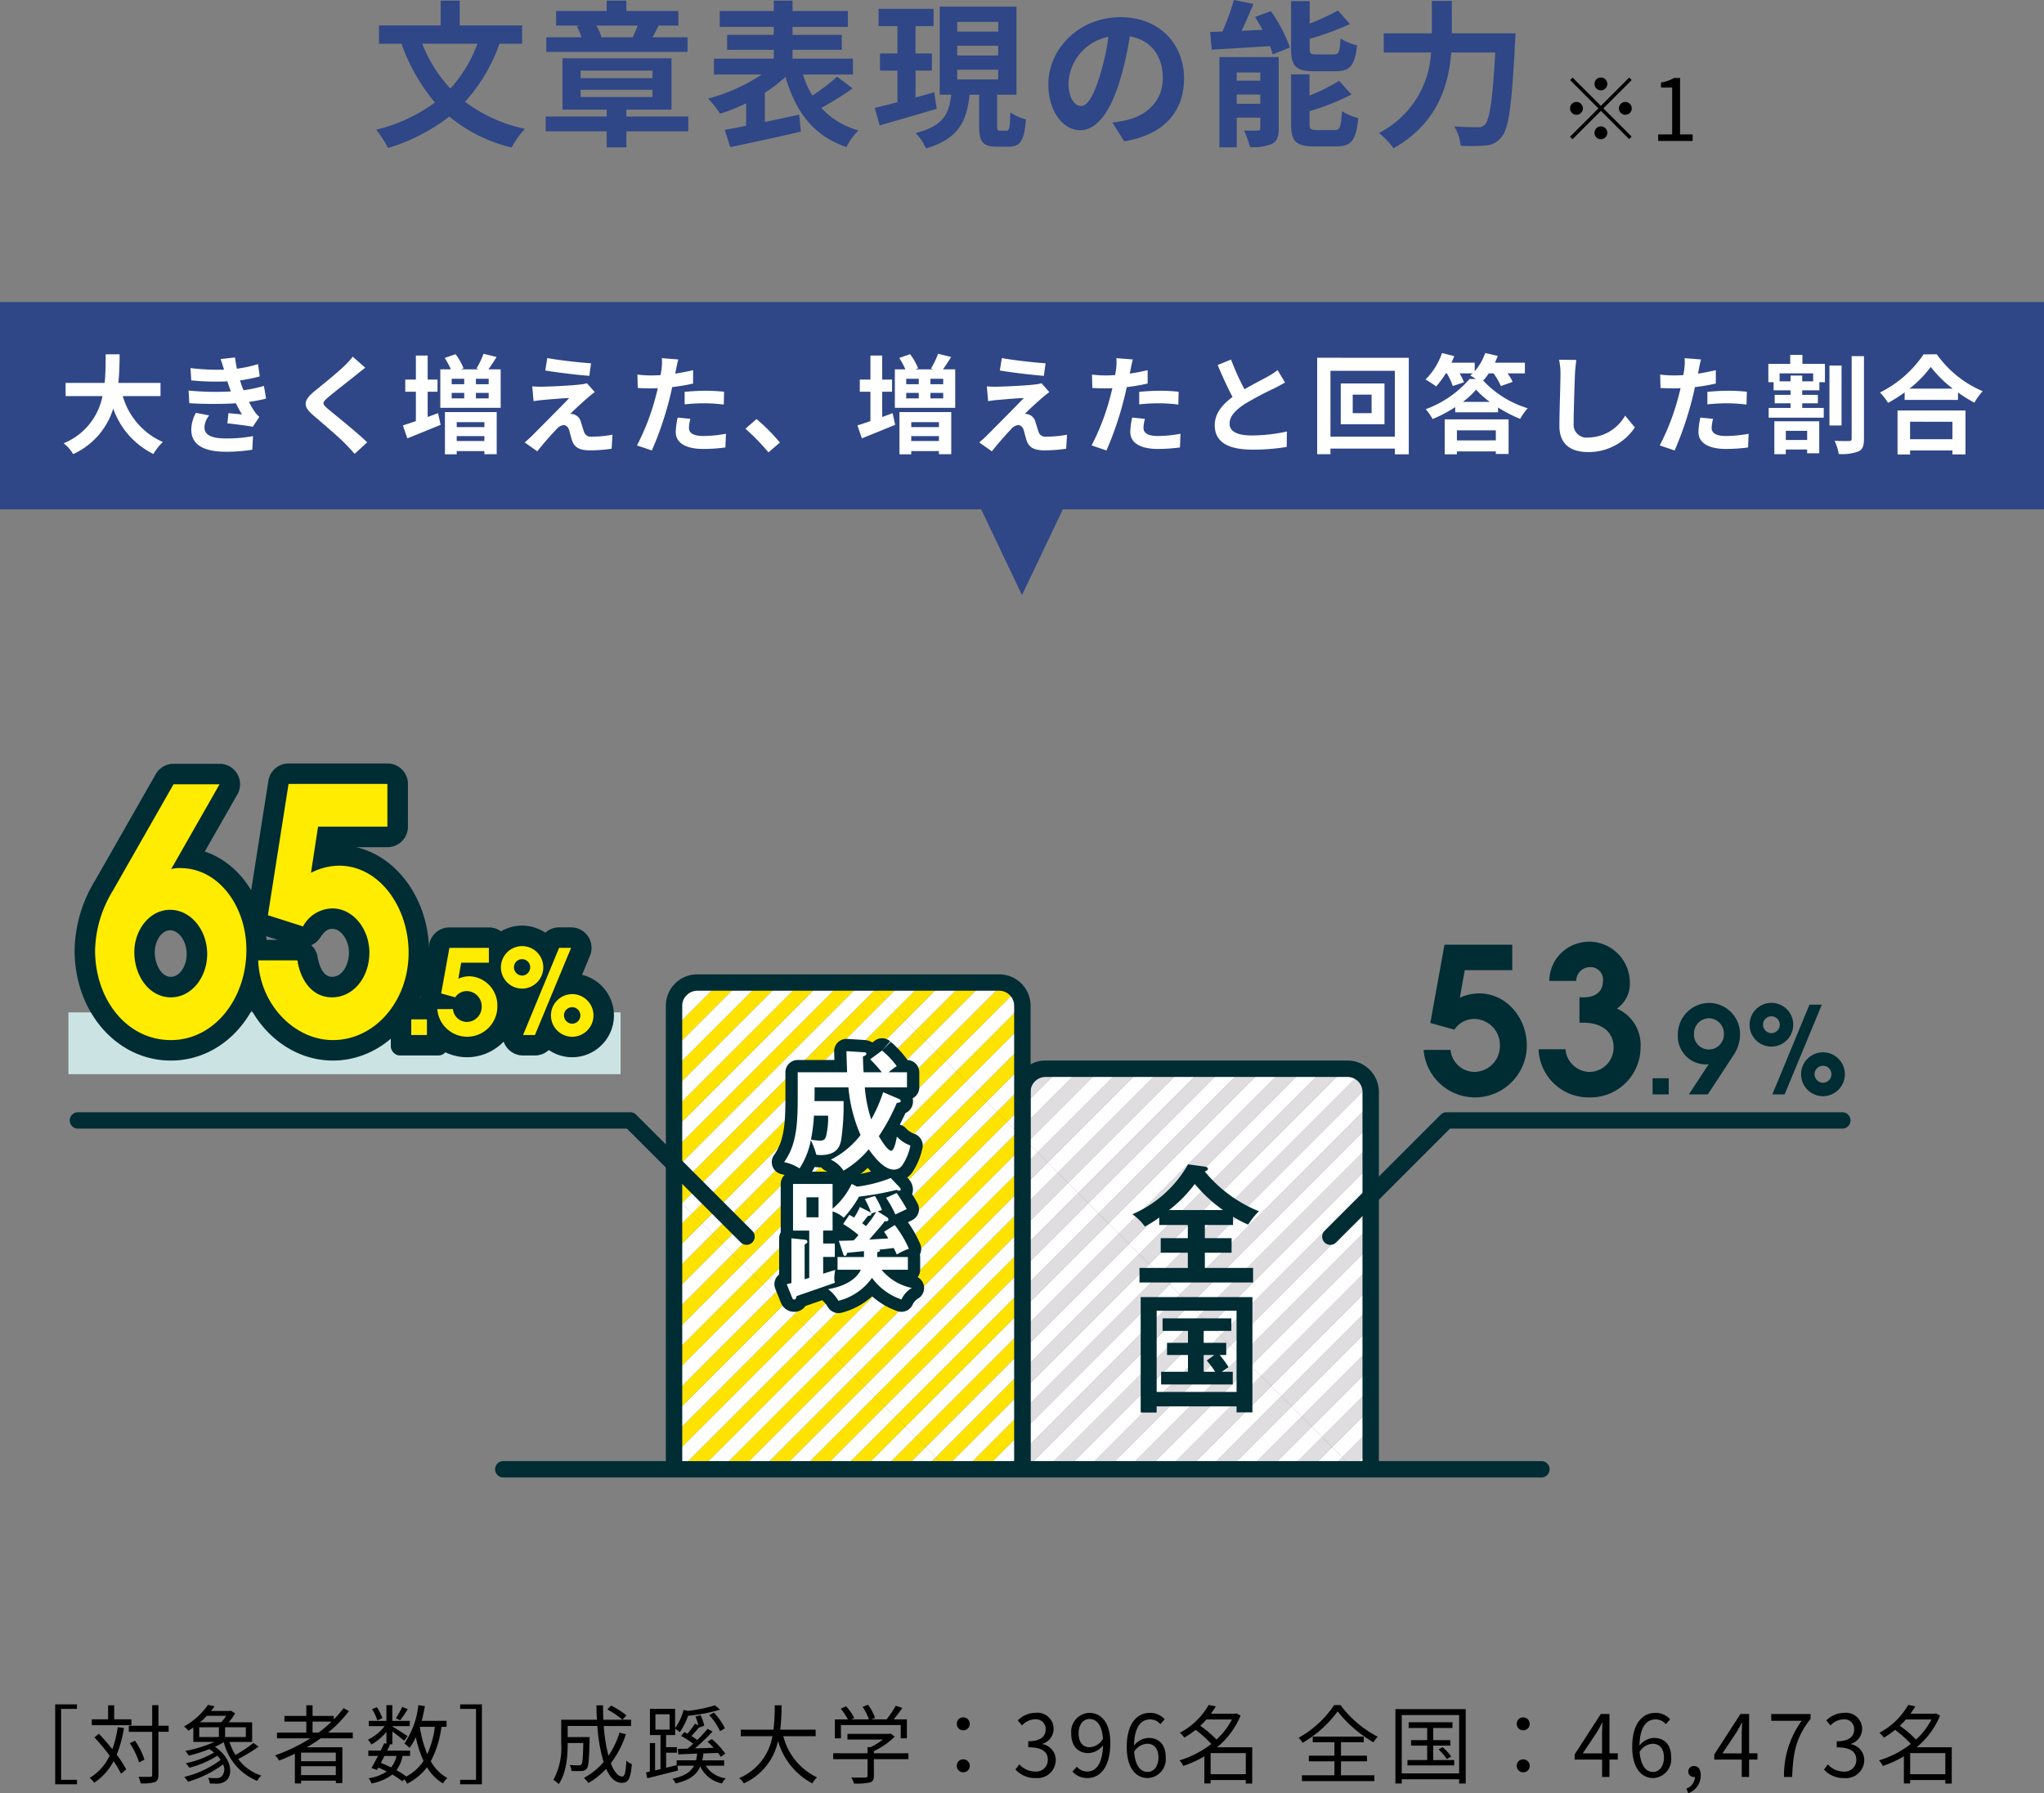 <svg xmlns="http://www.w3.org/2000/svg" xmlns:xlink="http://www.w3.org/1999/xlink" width="286" height="250.91" viewBox="0 0 286 250.91">
  <rect x="0" y="0" width="286" height="250.91" fill="#808080" stroke="none"/>
  <defs>
    <clipPath id="clip-path">
      <path id="パス_132448" data-name="パス 132448" d="M-356,583.986v-52.8a3.259,3.259,0,0,1,3.249-3.249h42.243a3.259,3.259,0,0,1,3.249,3.249v52.8" transform="translate(356.002 -527.942)" fill="none"/>
    </clipPath>
    <clipPath id="clip-path-2">
      <path id="パス_132450" data-name="パス 132450" d="M-377.262,590.787V525.93a3.26,3.26,0,0,1,3.251-3.249h42.241a3.259,3.259,0,0,1,3.249,3.249v64.857" transform="translate(377.262 -522.681)" fill="none"/>
    </clipPath>
  </defs>
  <g id="グループ_159422" data-name="グループ 159422" transform="translate(-914 -1183.028)">
    <path id="パス_133173" data-name="パス 133173" d="M14.806-12.606a19.092,19.092,0,0,1-3.784,6.27,19.424,19.424,0,0,1-3.938-6.27Zm6.248,0v-2.552H12.32v-3.476H9.658v3.476H1.034v2.552H4.18A26.032,26.032,0,0,0,8.866-4.378,23.136,23.136,0,0,1,.638-.572,14.788,14.788,0,0,1,2.288,1.98a26.125,26.125,0,0,0,8.58-4.4A21.353,21.353,0,0,0,19.58,1.914,13.274,13.274,0,0,1,21.45-.7a21.155,21.155,0,0,1-8.382-3.784,23.817,23.817,0,0,0,4.818-8.118Zm16.17-2.53c-.2.528-.462,1.122-.682,1.628H32.164a6.515,6.515,0,0,0-.726-1.628ZM44.2-13.508H39.292c.264-.462.55-1.012.858-1.606l-.132-.022h2.9v-2.046H35.64v-1.452H32.89v1.452H25.806v2.046h3.41l-.506.088a12.011,12.011,0,0,1,.66,1.54H24.442v2.046H44.2ZM29.238-6.16H39.292v1.012H29.238Zm0-2.684H39.292v1.056H29.238ZM44.308-2.42H35.64v-.968h6.314V-10.56H26.708v7.172H32.89v.968H24.354V-.352H32.89V1.892h2.75V-.352h8.668ZM65.12-7.986a28.9,28.9,0,0,1-3.454,2.64,13.808,13.808,0,0,1-1.32-2.948h7v-2.222H58.894v-1.232H65.78v-2.09H58.894V-14.96h7.744v-2.222H58.894v-1.452H56.276v1.452H48.708v2.222h7.568v1.122H49.742v2.09h6.534v1.232H47.894v2.222h6.688a24.993,24.993,0,0,1-7.5,3.366,13.545,13.545,0,0,1,1.672,2.112A25.216,25.216,0,0,0,52.4-4.268v3.146C51.3-.9,50.27-.7,49.412-.55l.77,2.42C52.91,1.276,56.606.506,60.06-.308l-.242-2.376c-1.584.352-3.234.7-4.8,1.034V-5.742A19.966,19.966,0,0,0,57.9-7.964C59.356-3.08,61.776.264,66.418,1.848A10.553,10.553,0,0,1,68.112-.484,10.7,10.7,0,0,1,62.92-3.63,41.772,41.772,0,0,0,67.3-6.358Zm13.6,2.178c-.858.242-1.76.484-2.618.726V-8.844h2.288v-2.4H76.1V-15.07h2.53v-2.42h-7.7v2.42h2.64v3.828H71.126v2.4h2.442v4.422c-1.188.308-2.266.594-3.168.792l.682,2.464c2.266-.66,5.214-1.518,7.986-2.332Zm3.212-3.168H87.67v1.364H81.928Zm0-3.344H87.67v1.364H81.928Zm0-3.344H87.67V-14.3H81.928ZM87.934-.44c-.374,0-.418-.088-.418-.726V-5.478h2.706V-17.8H79.486v12.32h1.606C80.806-2.9,80.1-1.1,76.12-.11a7.748,7.748,0,0,1,1.452,2.156c4.686-1.386,5.7-3.938,6.094-7.524h1.342v4.312c0,2.222.44,2.97,2.464,2.97h1.65c1.628,0,2.2-.814,2.42-3.828a6.727,6.727,0,0,1-2.178-.968C89.32-.792,89.21-.44,88.836-.44Zm25.74-7.3c0-4.8-3.432-8.58-8.888-8.58-5.7,0-10.1,4.334-10.1,9.416,0,3.718,2.024,6.4,4.466,6.4,2.4,0,4.29-2.728,5.61-7.172a44.491,44.491,0,0,0,1.32-5.962c2.97.506,4.62,2.772,4.62,5.808,0,3.212-2.2,5.236-5.016,5.9a16.921,16.921,0,0,1-2.046.352l1.65,2.618C110.836.176,113.674-3.1,113.674-7.744Zm-16.17.55a6.925,6.925,0,0,1,5.588-6.38,33.022,33.022,0,0,1-1.166,5.324c-.9,2.97-1.76,4.356-2.684,4.356C98.384-3.894,97.5-4.972,97.5-7.194Zm37.378-1.562c2.024,0,2.706-.814,2.992-3.63a7.232,7.232,0,0,1-2.31-.968c-.088,1.914-.242,2.244-.946,2.244h-2.4c-.836,0-.968-.088-.968-.88v-1.3a41.424,41.424,0,0,0,5.632-2.068l-1.672-1.892a34.277,34.277,0,0,1-3.96,1.826v-3.146h-2.6v6.622c0,2.42.616,3.19,3.19,3.19ZM121.044-4.2V-5.5h3.3v1.3Zm3.3-4.378v1.144h-3.3V-8.58Zm2.574-2.156h-8.294V1.892h2.42V-2.266h3.3V-.792c0,.264-.088.33-.352.33a18.277,18.277,0,0,1-1.936,0,10.738,10.738,0,0,1,.836,2.31,6.521,6.521,0,0,0,3.08-.44c.726-.374.946-1.012.946-2.156Zm-3.3-5.61c.352.572.7,1.188,1.034,1.8l-2.926.132c.55-1.166,1.144-2.486,1.65-3.762l-2.728-.55a34.754,34.754,0,0,1-1.606,4.422c-.616.022-1.188.044-1.716.044l.22,2.486c2.244-.132,5.236-.308,8.14-.506a8.126,8.126,0,0,1,.4,1.166l2.4-.968a21,21,0,0,0-2.662-5.082ZM132.242-.528c-.858,0-1.012-.11-1.012-.88v-1.76A33.353,33.353,0,0,0,137.1-5.5l-1.738-1.914a24.918,24.918,0,0,1-4.136,2.068v-2.97h-2.574v6.908c0,2.42.638,3.168,3.212,3.168h3.124c2.112,0,2.772-.858,3.058-3.96a8.145,8.145,0,0,1-2.288-.968c-.11,2.222-.264,2.64-1.012,2.64Zm18.9-13.53V-18.59h-2.794v4.532h-6.732v2.684h6.622a13.415,13.415,0,0,1-7.3,11.264,10.435,10.435,0,0,1,2.046,2.134c6.182-3.5,7.722-8.844,8.074-13.4h6.16c-.352,6.534-.792,9.416-1.452,10.1a1.3,1.3,0,0,1-1.034.352c-.572,0-1.87,0-3.256-.11a6.078,6.078,0,0,1,.9,2.706,22.375,22.375,0,0,0,3.52-.044A2.965,2.965,0,0,0,158.136.4c.968-1.144,1.408-4.444,1.848-13.2.044-.352.066-1.254.066-1.254Z" transform="translate(966 1201.75)" fill="#2f4687"/>
    <path id="パス_133174" data-name="パス 133174" d="M6-7.08a.907.907,0,0,0,.9-.9.907.907,0,0,0-.9-.9.907.907,0,0,0-.9.9A.907.907,0,0,0,6-7.08ZM6-4.908,2.04-8.868l-.348.348,3.96,3.96L1.68-.588l.348.348L6-4.212,9.96-.252,10.308-.6,6.348-4.56l3.96-3.96L9.96-8.868ZM3.48-4.56a.907.907,0,0,0-.9-.9.907.907,0,0,0-.9.9.907.907,0,0,0,.9.9A.907.907,0,0,0,3.48-4.56Zm5.04,0a.907.907,0,0,0,.9.9.907.907,0,0,0,.9-.9.907.907,0,0,0-.9-.9A.907.907,0,0,0,8.52-4.56ZM6-2.04a.907.907,0,0,0-.9.9.907.907,0,0,0,.9.9.907.907,0,0,0,.9-.9A.907.907,0,0,0,6-2.04ZM14.016,0H18.84V-.912H17.076v-7.9h-.84a5.3,5.3,0,0,1-1.824.636v.7h1.56V-.912H14.016Z" transform="translate(1132 1202.75)"/>
    <g id="グループ_138146" data-name="グループ 138146" transform="translate(714 419.293)">
      <rect id="長方形_10334" data-name="長方形 10334" width="286" height="29" transform="translate(200 806)" fill="#2f4687"/>
      <path id="多角形_11" data-name="多角形 11" d="M10,0,20,21H0Z" transform="translate(353 847) rotate(180)" fill="#2f4687"/>
    </g>
    <path id="パス_133175" data-name="パス 133175" d="M-120.54-6.84V-8.685h-5.9c.15-1.4.165-2.775.18-4.005h-1.95c-.015,1.23,0,2.6-.15,4.005h-5.46V-6.84h5.16A8.992,8.992,0,0,1-134.1-.24a5.285,5.285,0,0,1,1.335,1.515,10.325,10.325,0,0,0,5.61-6.375,11.189,11.189,0,0,0,5.625,6.36,7.179,7.179,0,0,1,1.32-1.68,10.009,10.009,0,0,1-5.61-6.42Zm3.93-.78.1,1.77a55.784,55.784,0,0,0,6.525.015c.24.51.525,1.035.84,1.56-.45-.045-1.26-.12-1.89-.18l-.15,1.425c1.1.12,2.715.315,3.555.48l.915-1.38a4.572,4.572,0,0,1-.675-.765,13.65,13.65,0,0,1-.78-1.335,20.1,20.1,0,0,0,2.4-.465l-.3-1.77a19.365,19.365,0,0,1-2.865.6c-.09-.24-.18-.465-.255-.675s-.15-.465-.225-.7a21.867,21.867,0,0,0,2.76-.555l-.24-1.725a17.24,17.24,0,0,1-2.955.645q-.158-.765-.27-1.575l-2.01.225c.18.525.33,1.005.48,1.485a31.2,31.2,0,0,1-4.695-.225l.105,1.725a35.071,35.071,0,0,0,5.055.135c.09.255.18.54.3.885.06.165.12.345.195.525A38.438,38.438,0,0,1-116.61-7.62Zm2.88,3.48-1.86-.36a4.981,4.981,0,0,0-.645,2.415c.03,2.145,1.89,3.03,4.89,3.03A23.039,23.039,0,0,0-107.7.66l.105-1.905a19.742,19.742,0,0,1-3.765.33c-1.98,0-3.03-.45-3.03-1.56A2.815,2.815,0,0,1-113.73-4.14Zm21.84-6.675-1.755-1.545A10.425,10.425,0,0,1-94.8-11.085c-1,.975-3.06,2.64-4.245,3.6-1.5,1.26-1.62,2.055-.12,3.33,1.365,1.17,3.57,3.045,4.485,3.99.45.45.885.93,1.305,1.4L-91.62-.375c-1.53-1.485-4.38-3.735-5.5-4.68-.81-.7-.825-.87-.03-1.56,1-.855,2.985-2.385,3.96-3.165C-92.85-10.065-92.355-10.455-91.89-10.815Zm8.73,3.36h1.38v-1.7h-1.38v-3.36h-1.65v3.36h-1.485v1.7h1.485v4.11c-.69.24-1.305.45-1.815.6L-86.01-.93c1.365-.54,3.075-1.245,4.665-1.89l-.36-1.635c-.48.18-.975.36-1.455.54Zm7.935,4.26v.69h-3.87V-3.2Zm-3.87,2.64v-.69h3.87v.69Zm-1.65,1.86h1.65V.855h3.87V1.29H-73.5v-5.9h-7.245Zm6.12-9.81H-76.41V-9.27h1.785Zm0,1.98H-76.41V-7.29h1.785ZM-79.8-7.29h1.755v.765H-79.8Zm1.755-1.98v.765H-79.8V-9.27Zm3.39-1.32c.36-.495.75-1.1,1.14-1.725l-1.83-.45a11.912,11.912,0,0,1-.99,2.07l.33.105H-78.51l.375-.135a8.148,8.148,0,0,0-1.125-1.98l-1.515.525a10.925,10.925,0,0,1,.855,1.59h-1.47V-5.2h8.445V-10.59Zm8.235-1.575-.285,1.74c1.785.3,4.59.63,6.165.75l.24-1.755C-61.86-11.535-64.74-11.85-66.42-12.165Zm6.645,4.77-1.1-1.245a4.807,4.807,0,0,1-.855.165c-1.245.165-4.65.315-5.355.315a13.276,13.276,0,0,1-1.44-.045l.18,2.07c.315-.045.765-.12,1.29-.165.855-.075,2.655-.24,3.7-.27-1.365,1.44-4.44,4.5-5.2,5.28-.405.39-.765.705-1.035.93l1.77,1.245c1.035-1.32,2.16-2.55,2.67-3.075a1.592,1.592,0,0,1,.99-.6c.3,0,.63.195.8.72.1.375.285,1.08.435,1.53C-62.55.435-61.785.75-60.36.75A21.906,21.906,0,0,0-57.42.525l.12-1.965a15.47,15.47,0,0,1-2.94.27.954.954,0,0,1-1.05-.7c-.135-.39-.3-.96-.435-1.365a1.424,1.424,0,0,0-.9-1.02,1.647,1.647,0,0,0-.57-.105c.36-.39,1.755-1.68,2.445-2.265C-60.48-6.855-60.165-7.125-59.775-7.4Zm13.38,3.735-1.785-.18a10.49,10.49,0,0,0-.27,2.01c0,1.515,1.365,2.385,3.885,2.385A24.079,24.079,0,0,0-41.5.345l.075-1.92a17.6,17.6,0,0,1-3.12.315c-1.6,0-2.055-.5-2.055-1.155A5.139,5.139,0,0,1-46.395-3.66Zm-1.695-8.31-2.3-.18a7.689,7.689,0,0,1-.045,1.515q-.045.36-.135.855-.7.045-1.35.045a14.844,14.844,0,0,1-1.89-.12l.045,1.875c.525.03,1.1.06,1.815.06.315,0,.645-.015.99-.03-.09.435-.21.855-.315,1.26a32.477,32.477,0,0,1-2.6,6.75l2.085.705A46.612,46.612,0,0,0-49.395-6.18c.165-.615.315-1.275.45-1.92A27.614,27.614,0,0,0-46.02-8.6V-10.47c-.825.195-1.665.36-2.505.48.045-.21.09-.405.12-.57C-48.345-10.89-48.21-11.565-48.09-11.97Zm.885,4.53v1.755a25.772,25.772,0,0,1,2.895-.15,21.99,21.99,0,0,1,2.58.18l.045-1.8a26.378,26.378,0,0,0-2.64-.135C-45.285-7.59-46.365-7.515-47.2-7.44Zm11.73,8.475,1.6-1.38A26.993,26.993,0,0,0-37.14-3.63L-38.7-2.28A29.394,29.394,0,0,1-35.475,1.035Zm15.915-8.49h1.38v-1.7h-1.38v-3.36h-1.65v3.36h-1.485v1.7h1.485v4.11c-.69.24-1.305.45-1.815.6L-22.41-.93c1.365-.54,3.075-1.245,4.665-1.89l-.36-1.635c-.48.18-.975.36-1.455.54Zm7.935,4.26v.69h-3.87V-3.2Zm-3.87,2.64v-.69h3.87v.69Zm-1.65,1.86h1.65V.855h3.87V1.29H-9.9v-5.9h-7.245Zm6.12-9.81H-12.81V-9.27h1.785Zm0,1.98H-12.81V-7.29h1.785ZM-16.2-7.29h1.755v.765H-16.2Zm1.755-1.98v.765H-16.2V-9.27Zm3.39-1.32c.36-.495.75-1.1,1.14-1.725l-1.83-.45a11.912,11.912,0,0,1-.99,2.07l.33.105H-14.91l.375-.135a8.148,8.148,0,0,0-1.125-1.98l-1.515.525a10.925,10.925,0,0,1,.855,1.59h-1.47V-5.2h8.445V-10.59Zm8.235-1.575-.285,1.74c1.785.3,4.59.63,6.165.75L3.3-11.43C1.74-11.535-1.14-11.85-2.82-12.165ZM3.825-7.4,2.73-8.64a4.807,4.807,0,0,1-.855.165C.63-8.31-2.775-8.16-3.48-8.16a13.276,13.276,0,0,1-1.44-.045l.18,2.07c.315-.045.765-.12,1.29-.165.855-.075,2.655-.24,3.7-.27-1.365,1.44-4.44,4.5-5.2,5.28-.405.39-.765.705-1.035.93L-4.215.885c1.035-1.32,2.16-2.55,2.67-3.075a1.592,1.592,0,0,1,.99-.6c.3,0,.63.195.8.72C.345-1.7.525-.99.675-.54,1.05.435,1.815.75,3.24.75A21.906,21.906,0,0,0,6.18.525L6.3-1.44a15.47,15.47,0,0,1-2.94.27.954.954,0,0,1-1.05-.7c-.135-.39-.3-.96-.435-1.365a1.424,1.424,0,0,0-.9-1.02,1.647,1.647,0,0,0-.57-.105c.36-.39,1.755-1.68,2.445-2.265C3.12-6.855,3.435-7.125,3.825-7.4ZM17.205-3.66,15.42-3.84a10.489,10.489,0,0,0-.27,2.01c0,1.515,1.365,2.385,3.885,2.385A24.079,24.079,0,0,0,22.1.345l.075-1.92a17.6,17.6,0,0,1-3.12.315c-1.6,0-2.055-.5-2.055-1.155A5.139,5.139,0,0,1,17.205-3.66ZM15.51-11.97l-2.3-.18a7.69,7.69,0,0,1-.045,1.515q-.045.36-.135.855-.7.045-1.35.045a14.844,14.844,0,0,1-1.89-.12L9.84-7.98c.525.03,1.095.06,1.815.06.315,0,.645-.015.99-.03-.09.435-.21.855-.315,1.26A32.477,32.477,0,0,1,9.735.06L11.82.765A46.612,46.612,0,0,0,14.205-6.18c.165-.615.315-1.275.45-1.92A27.614,27.614,0,0,0,17.58-8.6V-10.47c-.825.195-1.665.36-2.505.48.045-.21.09-.405.12-.57C15.255-10.89,15.39-11.565,15.51-11.97ZM16.4-7.44v1.755a25.772,25.772,0,0,1,2.895-.15,21.99,21.99,0,0,1,2.58.18l.045-1.8a26.378,26.378,0,0,0-2.64-.135C18.315-7.59,17.235-7.515,16.4-7.44ZM29.25-11.955l-1.875.765C28.05-9.6,28.77-8,29.46-6.72c-1.44,1.065-2.49,2.31-2.49,3.96,0,2.58,2.265,3.405,5.25,3.405A27.857,27.857,0,0,0,37.035.27l.03-2.16a23.157,23.157,0,0,1-4.9.555c-2.085,0-3.12-.57-3.12-1.65,0-1.05.84-1.9,2.085-2.73a44.4,44.4,0,0,1,4.185-2.22c.555-.285,1.035-.54,1.485-.81l-1.035-1.74a9.373,9.373,0,0,1-1.395.915c-.705.4-2.01,1.05-3.24,1.77A35.63,35.63,0,0,1,29.25-11.955Zm19.665,7.5h-2.64V-7.05h2.64ZM44.6-8.61v5.7h6.12v-5.7Zm-1.44,7.44v-9.21H52.17v9.21ZM41.3-12.21V1.29h1.86V.5H52.17v.8h1.95v-13.5Zm25,10.155v1.41H60.855v-1.41Zm-7.155,3.36h1.71V.9H66.3v.36h1.785V-3.585h-8.94ZM61.68-6.03a11.591,11.591,0,0,0,1.86-1.71,12.188,12.188,0,0,0,1.92,1.71Zm4.305-3.99a10.263,10.263,0,0,1,1.02,1.77l1.65-.585a7.155,7.155,0,0,0-.72-1.185h2.43v-1.5H66.18c.135-.315.27-.63.39-.945l-1.755-.405a7.868,7.868,0,0,1-1.47,2.55v-1.2H60.09c.15-.3.27-.615.39-.915l-1.71-.435a9.613,9.613,0,0,1-2.31,3.705,13.365,13.365,0,0,1,1.485.975,12.6,12.6,0,0,0,1.35-1.83h.15a8.621,8.621,0,0,1,.825,1.77l1.575-.525a7.3,7.3,0,0,0-.615-1.245h1.83c-.12.105-.225.21-.345.3a7.433,7.433,0,0,1,.78.48h-.87A14.859,14.859,0,0,1,56.49-5.01a7.662,7.662,0,0,1,.96,1.38A19.291,19.291,0,0,0,60.615-5.3v.72h6V-5.25a17.784,17.784,0,0,0,3.09,1.59,8.916,8.916,0,0,1,1.05-1.485,14.145,14.145,0,0,1-6.225-3.87,8.05,8.05,0,0,0,.78-1.005ZM77.565-11.9l-2.415-.03A9.567,9.567,0,0,1,75.345-9.9c0,1.29-.15,5.235-.15,7.245C75.2-.09,76.785.99,79.245.99a7.765,7.765,0,0,0,6.51-3.45L84.39-4.11a6,6,0,0,1-5.13,3.06,1.813,1.813,0,0,1-2.07-2.01c0-1.86.12-5.22.18-6.84C77.4-10.5,77.475-11.265,77.565-11.9ZM96.705-3.66,94.92-3.84a10.489,10.489,0,0,0-.27,2.01c0,1.515,1.365,2.385,3.885,2.385a24.079,24.079,0,0,0,3.06-.21l.075-1.92a17.6,17.6,0,0,1-3.12.315c-1.605,0-2.055-.5-2.055-1.155A5.139,5.139,0,0,1,96.705-3.66ZM95.01-11.97l-2.295-.18a7.69,7.69,0,0,1-.045,1.515q-.045.36-.135.855-.7.045-1.35.045a14.844,14.844,0,0,1-1.89-.12L89.34-7.98c.525.03,1.1.06,1.815.06.315,0,.645-.015.99-.03-.09.435-.21.855-.315,1.26a32.477,32.477,0,0,1-2.6,6.75L91.32.765A46.611,46.611,0,0,0,93.705-6.18c.165-.615.315-1.275.45-1.92A27.614,27.614,0,0,0,97.08-8.6V-10.47c-.825.195-1.665.36-2.5.48.045-.21.09-.405.12-.57C94.755-10.89,94.89-11.565,95.01-11.97ZM95.9-7.44v1.755a25.772,25.772,0,0,1,2.895-.15,21.99,21.99,0,0,1,2.58.18l.045-1.8a26.378,26.378,0,0,0-2.64-.135C97.815-7.59,96.735-7.515,95.9-7.44ZM109.86-1.98V-.705h-2.985V-1.98Zm-4.59,3.27h1.6V.63h2.985v.525h1.695v-4.47H105.27Zm5.43-10.2h-1.53v-.81h-1.635v.81h-1.53v-1.11H110.7Zm-1.5-3.7h-1.71v1.26h-3.06V-8.79h.735v1.14h2.37v.63h-2.22v1.185h2.22v.645h-3.06v1.365h7.71V-5.19H109.17v-.645h2.19V-7.02h-2.19v-.63h2.4V-8.79h.78v-2.565H109.2Zm5.475,1.5H112.98V-2.73h1.695Zm1.41-1.32V-.885c0,.24-.105.33-.36.33-.3,0-1.155.015-2.025-.03a7.307,7.307,0,0,1,.585,1.845A6.6,6.6,0,0,0,117.03.9c.6-.27.78-.78.78-1.77V-12.435Zm14.1,9.18V-.81H124.26V-3.255Zm-7.68,4.575h1.755V.765h5.925V1.32h1.83V-4.83h-9.51Zm1.665-9.21a15.327,15.327,0,0,0,2.985-3.045A16.432,16.432,0,0,0,130.23-7.89Zm1.98-4.8a15.88,15.88,0,0,1-6.1,5.34,7.284,7.284,0,0,1,1.125,1.455,20.9,20.9,0,0,0,2.325-1.47v1.05h7.47V-7.35a17.992,17.992,0,0,0,2.295,1.425,8.719,8.719,0,0,1,1.155-1.605A15.069,15.069,0,0,1,128-12.69Z" transform="translate(1057 1245.293)" fill="#fff"/>
    <path id="パス_133270" data-name="パス 133270" d="M8.544-10.152V1.032h3.048V.4H9.372V-9.516h2.22v-.636ZM19.212-8.064H16.8V-10.02h-.852v1.956h-2.28v.828h5.544ZM17.3-6.96a15.551,15.551,0,0,1-.756,3.072c-.6-.744-1.26-1.5-1.884-2.148l-.624.5a30.37,30.37,0,0,1,2.124,2.556A7.137,7.137,0,0,1,13.38.132,4.081,4.081,0,0,1,14,.816,8.194,8.194,0,0,0,16.716-2.2,14.172,14.172,0,0,1,17.76-.444l.72-.612a14.538,14.538,0,0,0-1.332-2.052,17,17,0,0,0,1.02-3.732Zm7.116-.2H22.992v-2.88h-.876v2.88H18.84v.852h3.276V-.3c0,.216-.084.276-.288.288s-.864.012-1.62-.012A3.7,3.7,0,0,1,20.5.9,6.3,6.3,0,0,0,22.488.732c.36-.168.5-.432.5-1.032V-6.312H24.42Zm-3.384,4.74a9.347,9.347,0,0,0-1.32-2.64l-.732.336a10.5,10.5,0,0,1,1.3,2.688ZM28.7-6.948h2.748V-5.58H28.7Zm3.768-1.6a5.631,5.631,0,0,1-.7.9H28.812a11.393,11.393,0,0,0,.948-.9ZM35.22-5.58h-2.9V-6.948h2.9Zm1.068.828a19.142,19.142,0,0,1-2.52,1.68,8.172,8.172,0,0,1-.84-1.824H36.1V-7.644H32.82a8.6,8.6,0,0,0,.9-1.248l-.6-.384-.144.048H30.348c.18-.216.348-.444.5-.66l-.924-.192a10.022,10.022,0,0,1-3.36,3.024,2.376,2.376,0,0,1,.6.6c.24-.144.48-.3.708-.456V-4.9H30.84a18.373,18.373,0,0,1-4.08,1.26,5.722,5.722,0,0,1,.48.66,22.084,22.084,0,0,0,2.88-.912,7.582,7.582,0,0,1,.648.48A12.836,12.836,0,0,1,26.82-1.92a5,5,0,0,1,.492.636,13.9,13.9,0,0,0,3.924-1.68,3.9,3.9,0,0,1,.456.588A13.946,13.946,0,0,1,26.6,0a4.467,4.467,0,0,1,.528.672,15.444,15.444,0,0,0,4.9-2.424,1.446,1.446,0,0,1-.252,1.728,1.229,1.229,0,0,1-.768.192A9.183,9.183,0,0,1,29.928.12a2.025,2.025,0,0,1,.252.8c.348.012.708.024.972.024A2.049,2.049,0,0,0,32.34.612c1.152-.756,1-3.18-1.44-4.824a9.972,9.972,0,0,0,1.236-.66A7.857,7.857,0,0,0,36.816.552a2.835,2.835,0,0,1,.564-.744,6.482,6.482,0,0,1-3.228-2.316A23.037,23.037,0,0,0,37-4.236ZM44.556-6.2V-7.74H47.22A18.971,18.971,0,0,1,45.4-6.2Zm3.252,4h-4.86V-3.4h4.86ZM42.948-.252V-1.5h4.86V-.252ZM50.184-5.4v-.8H46.728a18.2,18.2,0,0,0,2.916-3.012l-.756-.408A14.054,14.054,0,0,1,47.52-8.04v-.492H44.556v-1.5H43.68v1.5H40.62v.792h3.06V-6.2h-4.1v.8h4.668a23.68,23.68,0,0,1-4.932,2.376,5.2,5.2,0,0,1,.564.732c.732-.276,1.476-.6,2.2-.948V.912h.876V.528h4.86V.864h.912V-4.152H43.764c.66-.384,1.308-.8,1.932-1.248ZM57.1-9.8a10.273,10.273,0,0,1-.888,1.584l.6.288c.312-.4.72-1,1.068-1.548ZM54.324-8.22a5.985,5.985,0,0,0-.78-1.536l-.672.276a6.134,6.134,0,0,1,.744,1.572ZM59.58-7.008h2.088A13.138,13.138,0,0,1,60.612-3.18a16.51,16.51,0,0,1-1.044-3.792ZM56.3-2.94a3.85,3.85,0,0,1-.756,1.608c-.468-.228-.948-.444-1.428-.636.156-.312.336-.636.5-.972Zm7.008-4.068v-.84h-3.48c.168-.66.324-1.356.444-2.064l-.912-.132a11.791,11.791,0,0,1-1.956,5.376,4.593,4.593,0,0,1,.72.612A7.828,7.828,0,0,0,59-5.556a16.251,16.251,0,0,0,1.08,3.312,6.607,6.607,0,0,1-2.4,2.184A12.087,12.087,0,0,0,56.3-.936a4.924,4.924,0,0,0,.852-2H58.2v-.744H55c.144-.288.276-.576.408-.84l-.2-.048h.516V-6.36c.576.432,1.332,1.008,1.644,1.3l.492-.636c-.324-.24-1.62-1.056-2.136-1.356v-.06h2.436v-.732H55.716v-2.2h-.828v2.2h-2.46v.732h2.22A6.54,6.54,0,0,1,52.3-5.208a3.026,3.026,0,0,1,.492.672,7.8,7.8,0,0,0,2.1-1.764v1.656l-.312-.072c-.144.324-.312.672-.492,1.032H52.356v.744h1.356c-.324.624-.648,1.236-.912,1.692l.768.276.192-.336c.4.168.792.36,1.176.552A6.1,6.1,0,0,1,52.38.18a1.833,1.833,0,0,1,.408.732A6.7,6.7,0,0,0,55.716-.336a11.788,11.788,0,0,1,1.4.948L57.4.324a3.837,3.837,0,0,1,.384.624,7.909,7.909,0,0,0,2.784-2.3A6.45,6.45,0,0,0,62.808.912,2.872,2.872,0,0,1,63.42.156,5.906,5.906,0,0,1,61.1-2.2a13.953,13.953,0,0,0,1.488-4.812Zm4.944-3.144V1.032H65.208V.4h2.22V-9.516h-2.22v-.636ZM85.8-9.444A12.285,12.285,0,0,1,87.924-8l.552-.612a11.446,11.446,0,0,0-2.148-1.368ZM87.5-6.2a11.883,11.883,0,0,1-1.536,3.24,21.645,21.645,0,0,1-.66-4.164h3.816V-8H85.248c-.036-.648-.048-1.32-.048-2.016h-.924c.012.684.024,1.356.072,2.016h-5v3.348A9.313,9.313,0,0,1,78.252.408a3.549,3.549,0,0,1,.744.6c1.08-1.56,1.26-3.972,1.26-5.652v-.1H82.44c-.048,2.064-.108,2.82-.276,3-.072.108-.192.132-.36.132-.2,0-.72-.012-1.272-.06a1.855,1.855,0,0,1,.252.84,13.846,13.846,0,0,0,1.428,0,.928.928,0,0,0,.72-.348c.252-.312.324-1.32.384-4.008v-.384h-3.06v-1.56H84.4a23.6,23.6,0,0,0,.876,5.052,9.576,9.576,0,0,1-2.76,2.22,5.023,5.023,0,0,1,.648.708A10.729,10.729,0,0,0,85.632-1.14C86.184.1,86.9.828,87.828.828S89.064.24,89.232-1.8a2.109,2.109,0,0,1-.768-.48c-.084,1.6-.228,2.22-.564,2.22-.612,0-1.164-.684-1.608-1.86A13.531,13.531,0,0,0,88.4-5.976ZM92.532-8.76h1.98v2.136h-1.98Zm9.612,7.188v-.744h-3.06c.072-.3.12-.612.168-.948h-.5l2.532-.1a4.231,4.231,0,0,1,.384.552l.636-.444a10.386,10.386,0,0,0-1.884-2.04l-.6.372a9.6,9.6,0,0,1,.864.852c-.9.024-1.8.06-2.628.084a30.9,30.9,0,0,0,2.472-2.364l-.708-.372a17.955,17.955,0,0,1-1.44,1.56c-.228-.18-.516-.372-.816-.564.336-.336.7-.756,1.032-1.164l.768-.276a5.945,5.945,0,0,0-.528-1.476l-.708.2a6.548,6.548,0,0,1,.408,1.212l-.468-.216a15.894,15.894,0,0,1-1.056,1.4c-.144-.084-.288-.156-.42-.228l-.48.54a10.846,10.846,0,0,1,1.7,1.092c-.264.24-.528.48-.78.684l-1.368.036.072.768,2.64-.108a6.865,6.865,0,0,1-.168.936H95.5v.684c-.492.12-1,.24-1.476.36V-3.384h1.512v-.78H94.02V-5.856h1.272v-.876a5.045,5.045,0,0,1,.648.468A9.964,9.964,0,0,0,97.1-8.556a23.181,23.181,0,0,0,4.476-.852l-.7-.612a21.664,21.664,0,0,1-3.792.78l-.612-.144a7.609,7.609,0,0,1-1.188,2.556v-2.7H91.764v3.672H93.24v4.764l-.756.18V-4.74h-.732V-.756l-.54.12.18.828c1.176-.3,2.772-.7,4.3-1.092l-.072-.672h2.3c-.444.876-1.308,1.464-3,1.824a2.772,2.772,0,0,1,.444.66C97.332.444,98.3-.312,98.808-1.464A4.273,4.273,0,0,0,101.844.912a3.09,3.09,0,0,1,.528-.72,3.857,3.857,0,0,1-2.8-1.764ZM100.056-8.64A8.206,8.206,0,0,1,101.568-6.4l.684-.408A8.311,8.311,0,0,0,100.7-9ZM114.948-5.7v-.912h-4.956a27.864,27.864,0,0,0,.192-3.408h-.96a25.559,25.559,0,0,1-.18,3.408h-4.572V-5.7H108.9A7.79,7.79,0,0,1,104.232.168,2.574,2.574,0,0,1,104.9.9a8.4,8.4,0,0,0,4.788-5.94A9.688,9.688,0,0,0,114.468.9a4.59,4.59,0,0,1,.672-.84,8.748,8.748,0,0,1-4.716-5.76Zm3.54-1.56h8.364V-5.4h.864V-8.052h-1.86c.408-.48.852-1.056,1.224-1.6l-.924-.312a12.969,12.969,0,0,1-1.284,1.908h-2.124l.516-.2a7.4,7.4,0,0,0-.972-1.836l-.78.288a7.093,7.093,0,0,1,.888,1.752h-2.448l.408-.2a8.039,8.039,0,0,0-1.152-1.632l-.744.336a9.948,9.948,0,0,1,1.008,1.5h-1.836V-5.4h.852Zm9.444,3.948H123.1v-.3a10.718,10.718,0,0,0,2.916-2.028l-.576-.432-.18.048H119.4v.792h4.956a10.049,10.049,0,0,1-1.692,1.056h-.456v.864h-4.8v.828h4.8V-.168c0,.18-.06.24-.312.252C121.668.1,120.852.1,119.94.072a3.825,3.825,0,0,1,.372.852A8.926,8.926,0,0,0,122.52.78c.432-.132.576-.4.576-.924v-2.34h4.836ZM135.6-6.528a.886.886,0,0,0,.912-.9.886.886,0,0,0-.912-.9.876.876,0,0,0-.9.9A.876.876,0,0,0,135.6-6.528Zm0,5.88a.894.894,0,0,0,.912-.9.9.9,0,0,0-.912-.912.886.886,0,0,0-.9.912A.884.884,0,0,0,135.6-.648Zm10.128.8a2.561,2.561,0,0,0,2.82-2.508,2.263,2.263,0,0,0-1.86-2.232v-.048a2.2,2.2,0,0,0,1.56-2.124,2.26,2.26,0,0,0-2.556-2.208,3.522,3.522,0,0,0-2.46,1.056l.588.7a2.568,2.568,0,0,1,1.824-.852,1.35,1.35,0,0,1,1.488,1.392c0,.948-.624,1.68-2.436,1.68v.84c2.028,0,2.736.708,2.736,1.752a1.622,1.622,0,0,1-1.788,1.644,2.908,2.908,0,0,1-2.184-1.008l-.552.72A3.641,3.641,0,0,0,145.728.156Zm6.012-6.264c0-1.2.648-1.992,1.488-1.992,1.128,0,1.8.96,1.92,2.772a2.305,2.305,0,0,1-1.836,1.176C152.268-4.152,151.74-4.92,151.74-6.108ZM152.988.156c1.656,0,3.192-1.368,3.192-4.932,0-2.8-1.26-4.188-2.952-4.188a2.641,2.641,0,0,0-2.52,2.856c0,1.824.96,2.772,2.424,2.772a2.737,2.737,0,0,0,2.028-1.08c-.084,2.724-1.068,3.66-2.208,3.66a1.94,1.94,0,0,1-1.464-.672l-.612.684A2.8,2.8,0,0,0,152.988.156Zm8.328-4.8c1.068,0,1.6.756,1.6,1.944s-.66,2-1.5,2c-1.1,0-1.764-1-1.9-2.82A2.274,2.274,0,0,1,161.316-4.644Zm.1,4.8a2.641,2.641,0,0,0,2.52-2.856c0-1.836-.948-2.76-2.436-2.76a2.736,2.736,0,0,0-2,1.068c.048-2.736,1.068-3.66,2.268-3.66a1.86,1.86,0,0,1,1.416.672l.6-.684a2.7,2.7,0,0,0-2.052-.9c-1.7,0-3.252,1.32-3.252,4.764C158.472-1.3,159.72.156,161.412.156Zm8.8-.54V-3.336h4.92V-.384Zm2.976-7.656a9.723,9.723,0,0,1-2.16,2.808,15.514,15.514,0,0,0-2.268-1.932,9.743,9.743,0,0,0,.852-.876Zm2.844,3.888H171.12A11.322,11.322,0,0,0,174.4-8.58l-.588-.312-.168.048h-3.384c.252-.348.48-.7.684-1.032l-1-.2a10.1,10.1,0,0,1-4.032,3.9,3.044,3.044,0,0,1,.624.684,12.978,12.978,0,0,0,1.572-1.092,14.941,14.941,0,0,1,2.2,1.968,13.379,13.379,0,0,1-4.452,2.3,2.711,2.711,0,0,1,.528.78,15.069,15.069,0,0,0,2.952-1.344V.912h.876V.432h4.92v.5h.9Zm11.46-5.9a14.313,14.313,0,0,1-4.968,4.572,3.658,3.658,0,0,1,.552.708,16.014,16.014,0,0,0,4.908-4.4A17.81,17.81,0,0,0,193-4.836a3.981,3.981,0,0,1,.588-.792,15.243,15.243,0,0,1-5.208-4.428Zm.96,7.872h3.636v-.792h-3.636V-4.848h3.18v-.8H184.5v.8h3.036v1.872H183.96v.792h3.576V-.228h-4.548V.588h10.14V-.228h-4.68Zm12.9-.18V-4.38h2.4v-.768h-2.4v-1.7h2.7v-.8h-6.132v.8h2.592v1.7h-2.256v.768h2.256v2.016h-2.76v.756h6.54v-.756Zm.756-1.488A8.093,8.093,0,0,1,203.268-2.5l.612-.36a7.489,7.489,0,0,0-1.212-1.308ZM196.956-.5v-8.16h8.028V-.5Zm-.888-8.988V.924h.888v-.6h8.028v.6h.924V-9.492Zm17.88,2.964a.886.886,0,0,0,.912-.9.886.886,0,0,0-.912-.9.876.876,0,0,0-.9.9A.876.876,0,0,0,213.948-6.528Zm0,5.88a.894.894,0,0,0,.912-.9.9.9,0,0,0-.912-.912.886.886,0,0,0-.9.912A.884.884,0,0,0,213.948-.648Zm8.34-2.652,2-3c.252-.432.492-.864.708-1.3h.048c-.024.456-.06,1.164-.06,1.6v2.7Zm2.7,3.3h1.032V-2.424h1.164V-3.3H226.02V-8.808h-1.212l-3.66,5.664v.72h3.84Zm7.056-4.644c1.068,0,1.6.756,1.6,1.944s-.66,2-1.5,2c-1.1,0-1.764-1-1.9-2.82A2.274,2.274,0,0,1,232.044-4.644Zm.1,4.8A2.641,2.641,0,0,0,234.66-2.7c0-1.836-.948-2.76-2.436-2.76a2.736,2.736,0,0,0-2,1.068c.048-2.736,1.068-3.66,2.268-3.66a1.86,1.86,0,0,1,1.416.672l.6-.684a2.7,2.7,0,0,0-2.052-.9c-1.7,0-3.252,1.32-3.252,4.764C229.2-1.3,230.448.156,232.14.156Zm4.908,2.124A2.67,2.67,0,0,0,238.8-.228c0-.8-.348-1.3-.924-1.3a.78.78,0,0,0-.828.768.752.752,0,0,0,.8.768A.492.492,0,0,0,237.984,0a1.8,1.8,0,0,1-1.2,1.632Zm4.776-5.58,2-3c.252-.432.492-.864.708-1.3h.048c-.024.456-.06,1.164-.06,1.6v2.7Zm2.7,3.3h1.032V-2.424h1.164V-3.3h-1.164V-8.808h-1.212l-3.66,5.664v.72h3.84Zm5.916,0h1.14c.132-3.444.516-5.5,2.58-8.136v-.672h-5.508v.948h4.26A13.027,13.027,0,0,0,250.44,0Zm8.412.156a2.561,2.561,0,0,0,2.82-2.508,2.263,2.263,0,0,0-1.86-2.232v-.048a2.2,2.2,0,0,0,1.56-2.124,2.26,2.26,0,0,0-2.556-2.208,3.522,3.522,0,0,0-2.46,1.056l.588.7a2.568,2.568,0,0,1,1.824-.852,1.35,1.35,0,0,1,1.488,1.392c0,.948-.624,1.68-2.436,1.68v.84c2.028,0,2.736.708,2.736,1.752a1.622,1.622,0,0,1-1.788,1.644,2.908,2.908,0,0,1-2.184-1.008l-.552.72A3.641,3.641,0,0,0,258.852.156Zm9.24-.54V-3.336h4.92V-.384Zm2.976-7.656a9.723,9.723,0,0,1-2.16,2.808,15.513,15.513,0,0,0-2.268-1.932,9.737,9.737,0,0,0,.852-.876Zm2.844,3.888H269A11.322,11.322,0,0,0,272.28-8.58l-.588-.312-.168.048H268.14c.252-.348.48-.7.684-1.032l-1-.2a10.1,10.1,0,0,1-4.032,3.9,3.043,3.043,0,0,1,.624.684,12.977,12.977,0,0,0,1.572-1.092,14.941,14.941,0,0,1,2.2,1.968,13.379,13.379,0,0,1-4.452,2.3,2.711,2.711,0,0,1,.528.78,15.069,15.069,0,0,0,2.952-1.344V.912h.876V.432h4.92v.5h.9Z" transform="translate(913.178 1431.658)"/>
    <g id="グループ_140372" data-name="グループ 140372" transform="translate(923.572 1289.853)">
      <g id="グループ_140287" data-name="グループ 140287" transform="translate(132.329 41.567)">
        <g id="グループ_140285" data-name="グループ 140285" transform="translate(1.146 1.146)">
          <g id="グループ_140284" data-name="グループ 140284">
            <g id="グループ_140283" data-name="グループ 140283" clip-path="url(#clip-path)">
              <g id="グループ_140245" data-name="グループ 140245" transform="translate(44.772 25.919)">
                <rect id="長方形_13931" data-name="長方形 13931" width="40.21" height="4.021" transform="translate(0 28.433) rotate(-45)" fill="none"/>
                <rect id="長方形_13932" data-name="長方形 13932" width="40.21" height="2.011" transform="translate(1.422 29.855) rotate(-45)" fill="#fff"/>
                <rect id="長方形_13933" data-name="長方形 13933" width="40.21" height="2.011" transform="translate(0 28.433) rotate(-45)" fill="#dfdde0"/>
              </g>
              <g id="グループ_140246" data-name="グループ 140246" transform="translate(16.339 54.353)">
                <rect id="長方形_13934" data-name="長方形 13934" width="40.21" height="4.021" transform="translate(0 28.433) rotate(-45)" fill="none"/>
                <rect id="長方形_13935" data-name="長方形 13935" width="40.21" height="2.011" transform="translate(1.422 29.855) rotate(-45)" fill="#fff"/>
                <rect id="長方形_13936" data-name="長方形 13936" width="40.21" height="2.011" transform="translate(0 28.433) rotate(-45)" fill="#dfdde0"/>
              </g>
              <g id="グループ_140247" data-name="グループ 140247" transform="translate(41.928 23.076)">
                <rect id="長方形_13937" data-name="長方形 13937" width="40.21" height="4.021" transform="translate(0 28.433) rotate(-45)" fill="none"/>
                <rect id="長方形_13938" data-name="長方形 13938" width="40.21" height="2.011" transform="translate(1.422 29.855) rotate(-45)" fill="#fff"/>
                <rect id="長方形_13939" data-name="長方形 13939" width="40.21" height="2.011" transform="translate(0 28.433) rotate(-45)" fill="#dfdde0"/>
              </g>
              <g id="グループ_140248" data-name="グループ 140248" transform="translate(13.495 51.509)">
                <rect id="長方形_13940" data-name="長方形 13940" width="40.21" height="4.021" transform="translate(0 28.433) rotate(-45)" fill="none"/>
                <rect id="長方形_13941" data-name="長方形 13941" width="40.21" height="2.011" transform="translate(1.422 29.855) rotate(-45)" fill="#fff"/>
                <rect id="長方形_13942" data-name="長方形 13942" width="40.21" height="2.011" transform="translate(0 28.433) rotate(-45)" fill="#dfdde0"/>
              </g>
              <g id="グループ_140249" data-name="グループ 140249" transform="translate(39.085 20.233)">
                <rect id="長方形_13943" data-name="長方形 13943" width="40.21" height="4.021" transform="translate(0 28.433) rotate(-45)" fill="none"/>
                <rect id="長方形_13944" data-name="長方形 13944" width="40.21" height="2.011" transform="translate(1.422 29.855) rotate(-45)" fill="#fff"/>
                <rect id="長方形_13945" data-name="長方形 13945" width="40.21" height="2.011" transform="translate(0 28.433) rotate(-45)" fill="#dfdde0"/>
              </g>
              <g id="グループ_140250" data-name="グループ 140250" transform="translate(10.652 48.666)">
                <rect id="長方形_13946" data-name="長方形 13946" width="40.21" height="4.021" transform="translate(0 28.433) rotate(-45)" fill="none"/>
                <rect id="長方形_13947" data-name="長方形 13947" width="40.21" height="2.011" transform="translate(1.422 29.855) rotate(-45)" fill="#fff"/>
                <rect id="長方形_13948" data-name="長方形 13948" width="40.21" height="2.011" transform="translate(0 28.433) rotate(-45)" fill="#dfdde0"/>
              </g>
              <g id="グループ_140251" data-name="グループ 140251" transform="translate(36.242 17.39)">
                <rect id="長方形_13949" data-name="長方形 13949" width="40.21" height="4.021" transform="translate(0 28.433) rotate(-45)" fill="none"/>
                <rect id="長方形_13950" data-name="長方形 13950" width="40.21" height="2.011" transform="translate(1.422 29.855) rotate(-45)" fill="#fff"/>
                <rect id="長方形_13951" data-name="長方形 13951" width="40.21" height="2.011" transform="translate(0 28.433) rotate(-45)" fill="#dfdde0"/>
              </g>
              <g id="グループ_140252" data-name="グループ 140252" transform="translate(7.809 45.822)">
                <rect id="長方形_13952" data-name="長方形 13952" width="40.21" height="4.021" transform="translate(0 28.433) rotate(-45)" fill="none"/>
                <rect id="長方形_13953" data-name="長方形 13953" width="40.21" height="2.011" transform="translate(1.422 29.855) rotate(-45)" fill="#fff"/>
                <rect id="長方形_13954" data-name="長方形 13954" width="40.21" height="2.011" transform="translate(0 28.433) rotate(-45)" fill="#dfdde0"/>
              </g>
              <g id="グループ_140253" data-name="グループ 140253" transform="translate(33.398 14.546)">
                <rect id="長方形_13955" data-name="長方形 13955" width="40.21" height="4.021" transform="translate(0 28.433) rotate(-45)" fill="none"/>
                <rect id="長方形_13956" data-name="長方形 13956" width="40.21" height="2.011" transform="translate(1.422 29.855) rotate(-45)" fill="#fff"/>
                <rect id="長方形_13957" data-name="長方形 13957" width="40.21" height="2.011" transform="translate(0 28.433) rotate(-45)" fill="#dfdde0"/>
              </g>
              <g id="グループ_140254" data-name="グループ 140254" transform="translate(4.965 42.979)">
                <rect id="長方形_13958" data-name="長方形 13958" width="40.21" height="4.021" transform="translate(0 28.433) rotate(-45)" fill="none"/>
                <rect id="長方形_13959" data-name="長方形 13959" width="40.21" height="2.011" transform="translate(1.422 29.855) rotate(-45)" fill="#fff"/>
                <rect id="長方形_13960" data-name="長方形 13960" width="40.21" height="2.011" transform="translate(0 28.433) rotate(-45)" fill="#dfdde0"/>
              </g>
              <g id="グループ_140255" data-name="グループ 140255" transform="translate(30.555 11.703)">
                <rect id="長方形_13961" data-name="長方形 13961" width="40.21" height="4.021" transform="translate(0 28.433) rotate(-45)" fill="none"/>
                <rect id="長方形_13962" data-name="長方形 13962" width="40.21" height="2.011" transform="translate(1.422 29.855) rotate(-45)" fill="#fff"/>
                <rect id="長方形_13963" data-name="長方形 13963" width="40.21" height="2.011" transform="translate(0 28.433) rotate(-45)" fill="#dfdde0"/>
              </g>
              <g id="グループ_140256" data-name="グループ 140256" transform="translate(2.122 40.136)">
                <rect id="長方形_13964" data-name="長方形 13964" width="40.21" height="4.021" transform="translate(0 28.433) rotate(-45)" fill="none"/>
                <rect id="長方形_13965" data-name="長方形 13965" width="40.21" height="2.011" transform="translate(1.422 29.855) rotate(-45)" fill="#fff"/>
                <rect id="長方形_13966" data-name="長方形 13966" width="40.21" height="2.011" transform="translate(0 28.433) rotate(-45)" fill="#dfdde0"/>
              </g>
              <g id="グループ_140257" data-name="グループ 140257" transform="translate(27.712 8.86)">
                <rect id="長方形_13967" data-name="長方形 13967" width="40.21" height="4.021" transform="translate(0 28.433) rotate(-45)" fill="none"/>
                <rect id="長方形_13968" data-name="長方形 13968" width="40.21" height="2.011" transform="translate(1.422 29.855) rotate(-45)" fill="#fff"/>
                <rect id="長方形_13969" data-name="長方形 13969" width="40.21" height="2.011" transform="translate(0 28.433) rotate(-45)" fill="#dfdde0"/>
              </g>
              <g id="グループ_140258" data-name="グループ 140258" transform="translate(-0.721 37.293)">
                <rect id="長方形_13970" data-name="長方形 13970" width="40.21" height="4.021" transform="translate(0 28.433) rotate(-45)" fill="none"/>
                <rect id="長方形_13971" data-name="長方形 13971" width="40.21" height="2.011" transform="translate(1.422 29.855) rotate(-45)" fill="#fff"/>
                <rect id="長方形_13972" data-name="長方形 13972" width="40.21" height="2.011" transform="translate(0 28.433) rotate(-45)" fill="#dfdde0"/>
              </g>
              <g id="グループ_140259" data-name="グループ 140259" transform="translate(24.868 6.016)">
                <rect id="長方形_13973" data-name="長方形 13973" width="40.21" height="4.021" transform="translate(0 28.433) rotate(-45)" fill="none"/>
                <rect id="長方形_13974" data-name="長方形 13974" width="40.21" height="2.011" transform="translate(1.422 29.855) rotate(-45)" fill="#fff"/>
                <rect id="長方形_13975" data-name="長方形 13975" width="40.21" height="2.011" transform="translate(0 28.433) rotate(-45)" fill="#dfdde0"/>
              </g>
              <g id="グループ_140260" data-name="グループ 140260" transform="translate(-3.565 34.449)">
                <rect id="長方形_13976" data-name="長方形 13976" width="40.21" height="4.021" transform="translate(0 28.433) rotate(-45)" fill="none"/>
                <rect id="長方形_13977" data-name="長方形 13977" width="40.21" height="2.011" transform="translate(1.422 29.855) rotate(-45)" fill="#fff"/>
                <rect id="長方形_13978" data-name="長方形 13978" width="40.21" height="2.011" transform="translate(0 28.433) rotate(-45)" fill="#dfdde0"/>
              </g>
              <g id="グループ_140261" data-name="グループ 140261" transform="translate(22.025 3.173)">
                <rect id="長方形_13979" data-name="長方形 13979" width="40.21" height="4.021" transform="translate(0 28.433) rotate(-45)" fill="none"/>
                <rect id="長方形_13980" data-name="長方形 13980" width="40.21" height="2.011" transform="translate(1.422 29.855) rotate(-45)" fill="#fff"/>
                <rect id="長方形_13981" data-name="長方形 13981" width="40.21" height="2.011" transform="translate(0 28.433) rotate(-45)" fill="#dfdde0"/>
              </g>
              <g id="グループ_140262" data-name="グループ 140262" transform="translate(-6.408 31.606)">
                <rect id="長方形_13982" data-name="長方形 13982" width="40.21" height="4.021" transform="translate(0 28.433) rotate(-45)" fill="none"/>
                <rect id="長方形_13983" data-name="長方形 13983" width="40.21" height="2.011" transform="translate(1.422 29.855) rotate(-45)" fill="#fff"/>
                <rect id="長方形_13984" data-name="長方形 13984" width="40.21" height="2.011" transform="translate(0 28.433) rotate(-45)" fill="#dfdde0"/>
              </g>
              <g id="グループ_140263" data-name="グループ 140263" transform="translate(47.615 -28.103)">
                <rect id="長方形_13985" data-name="長方形 13985" width="40.21" height="4.021" transform="translate(0 28.433) rotate(-45)" fill="none"/>
                <rect id="長方形_13986" data-name="長方形 13986" width="40.21" height="2.011" transform="translate(1.422 29.855) rotate(-45)" fill="#fff"/>
                <rect id="長方形_13987" data-name="長方形 13987" width="40.21" height="2.011" transform="translate(0 28.433) rotate(-45)" fill="#dfdde0"/>
              </g>
              <g id="グループ_140264" data-name="グループ 140264" transform="translate(19.182 0.33)">
                <rect id="長方形_13988" data-name="長方形 13988" width="40.21" height="4.021" transform="translate(0 28.433) rotate(-45)" fill="none"/>
                <rect id="長方形_13989" data-name="長方形 13989" width="40.21" height="2.011" transform="translate(1.422 29.855) rotate(-45)" fill="#fff"/>
                <rect id="長方形_13990" data-name="長方形 13990" width="40.21" height="2.011" transform="translate(0 28.433) rotate(-45)" fill="#dfdde0"/>
              </g>
              <g id="グループ_140265" data-name="グループ 140265" transform="translate(-9.251 28.763)">
                <rect id="長方形_13991" data-name="長方形 13991" width="40.21" height="4.021" transform="translate(0 28.433) rotate(-45)" fill="none"/>
                <rect id="長方形_13992" data-name="長方形 13992" width="40.21" height="2.011" transform="translate(1.422 29.855) rotate(-45)" fill="#fff"/>
                <rect id="長方形_13993" data-name="長方形 13993" width="40.21" height="2.011" transform="translate(0 28.433) rotate(-45)" fill="#dfdde0"/>
              </g>
              <g id="グループ_140266" data-name="グループ 140266" transform="translate(44.772 -30.947)">
                <rect id="長方形_13994" data-name="長方形 13994" width="40.21" height="4.021" transform="translate(0 28.433) rotate(-45)" fill="none"/>
                <rect id="長方形_13995" data-name="長方形 13995" width="40.21" height="2.011" transform="translate(1.422 29.855) rotate(-45)" fill="#fff"/>
                <rect id="長方形_13996" data-name="長方形 13996" width="40.21" height="2.011" transform="translate(0 28.433) rotate(-45)" fill="#dfdde0"/>
              </g>
              <g id="グループ_140267" data-name="グループ 140267" transform="translate(16.339 -2.514)">
                <rect id="長方形_13997" data-name="長方形 13997" width="40.21" height="4.021" transform="translate(0 28.433) rotate(-45)" fill="none"/>
                <rect id="長方形_13998" data-name="長方形 13998" width="40.21" height="2.011" transform="translate(1.422 29.855) rotate(-45)" fill="#fff"/>
                <rect id="長方形_13999" data-name="長方形 13999" width="40.21" height="2.011" transform="translate(0 28.433) rotate(-45)" fill="#dfdde0"/>
              </g>
              <g id="グループ_140268" data-name="グループ 140268" transform="translate(-12.094 25.919)">
                <rect id="長方形_14000" data-name="長方形 14000" width="40.21" height="4.021" transform="translate(0 28.433) rotate(-45)" fill="none"/>
                <rect id="長方形_14001" data-name="長方形 14001" width="40.21" height="2.011" transform="translate(1.422 29.855) rotate(-45)" fill="#fff"/>
                <rect id="長方形_14002" data-name="長方形 14002" width="40.21" height="2.011" transform="translate(0 28.433) rotate(-45)" fill="#dfdde0"/>
              </g>
              <g id="グループ_140269" data-name="グループ 140269" transform="translate(13.495 -5.357)">
                <rect id="長方形_14003" data-name="長方形 14003" width="40.21" height="4.021" transform="translate(0 28.433) rotate(-45)" fill="none"/>
                <rect id="長方形_14004" data-name="長方形 14004" width="40.21" height="2.011" transform="translate(1.422 29.855) rotate(-45)" fill="#fff"/>
                <rect id="長方形_14005" data-name="長方形 14005" width="40.21" height="2.011" transform="translate(0 28.433) rotate(-45)" fill="#dfdde0"/>
              </g>
              <g id="グループ_140270" data-name="グループ 140270" transform="translate(-14.938 23.076)">
                <rect id="長方形_14006" data-name="長方形 14006" width="40.21" height="4.021" transform="translate(0 28.433) rotate(-45)" fill="none"/>
                <rect id="長方形_14007" data-name="長方形 14007" width="40.21" height="2.011" transform="translate(1.422 29.855) rotate(-45)" fill="#fff"/>
                <rect id="長方形_14008" data-name="長方形 14008" width="40.21" height="2.011" transform="translate(0 28.433) rotate(-45)" fill="#dfdde0"/>
              </g>
              <g id="グループ_140271" data-name="グループ 140271" transform="translate(10.652 -8.2)">
                <rect id="長方形_14009" data-name="長方形 14009" width="40.21" height="4.021" transform="translate(0 28.433) rotate(-45)" fill="none"/>
                <rect id="長方形_14010" data-name="長方形 14010" width="40.21" height="2.011" transform="translate(1.422 29.855) rotate(-45)" fill="#fff"/>
                <rect id="長方形_14011" data-name="長方形 14011" width="40.21" height="2.011" transform="translate(0 28.433) rotate(-45)" fill="#dfdde0"/>
              </g>
              <g id="グループ_140272" data-name="グループ 140272" transform="translate(-17.781 20.233)">
                <rect id="長方形_14012" data-name="長方形 14012" width="40.21" height="4.021" transform="translate(0 28.433) rotate(-45)" fill="none"/>
                <rect id="長方形_14013" data-name="長方形 14013" width="40.21" height="2.011" transform="translate(1.422 29.855) rotate(-45)" fill="#fff"/>
                <rect id="長方形_14014" data-name="長方形 14014" width="40.21" height="2.011" transform="translate(0 28.433) rotate(-45)" fill="#dfdde0"/>
              </g>
              <g id="グループ_140273" data-name="グループ 140273" transform="translate(7.809 -11.044)">
                <rect id="長方形_14015" data-name="長方形 14015" width="40.21" height="4.021" transform="translate(0 28.433) rotate(-45)" fill="none"/>
                <rect id="長方形_14016" data-name="長方形 14016" width="40.21" height="2.011" transform="translate(1.422 29.855) rotate(-45)" fill="#fff"/>
                <rect id="長方形_14017" data-name="長方形 14017" width="40.21" height="2.011" transform="translate(0 28.433) rotate(-45)" fill="#dfdde0"/>
              </g>
              <g id="グループ_140274" data-name="グループ 140274" transform="translate(-20.624 17.39)">
                <rect id="長方形_14018" data-name="長方形 14018" width="40.21" height="4.021" transform="translate(0 28.433) rotate(-45)" fill="none"/>
                <rect id="長方形_14019" data-name="長方形 14019" width="40.21" height="2.011" transform="translate(1.422 29.855) rotate(-45)" fill="#fff"/>
                <rect id="長方形_14020" data-name="長方形 14020" width="40.21" height="2.011" transform="translate(0 28.433) rotate(-45)" fill="#dfdde0"/>
              </g>
              <g id="グループ_140275" data-name="グループ 140275" transform="translate(4.965 -13.887)">
                <rect id="長方形_14021" data-name="長方形 14021" width="40.21" height="4.021" transform="translate(0 28.433) rotate(-45)" fill="none"/>
                <rect id="長方形_14022" data-name="長方形 14022" width="40.21" height="2.011" transform="translate(1.422 29.855) rotate(-45)" fill="#fff"/>
                <rect id="長方形_14023" data-name="長方形 14023" width="40.21" height="2.011" transform="translate(0 28.433) rotate(-45)" fill="#dfdde0"/>
              </g>
              <g id="グループ_140276" data-name="グループ 140276" transform="translate(-23.468 14.546)">
                <rect id="長方形_14024" data-name="長方形 14024" width="40.21" height="4.021" transform="translate(0 28.433) rotate(-45)" fill="none"/>
                <rect id="長方形_14025" data-name="長方形 14025" width="40.21" height="2.011" transform="translate(1.422 29.855) rotate(-45)" fill="#fff"/>
                <rect id="長方形_14026" data-name="長方形 14026" width="40.21" height="2.011" transform="translate(0 28.433) rotate(-45)" fill="#dfdde0"/>
              </g>
              <g id="グループ_140277" data-name="グループ 140277" transform="translate(2.122 -16.73)">
                <rect id="長方形_14027" data-name="長方形 14027" width="40.21" height="4.021" transform="translate(0 28.433) rotate(-45)" fill="none"/>
                <rect id="長方形_14028" data-name="長方形 14028" width="40.21" height="2.011" transform="translate(1.422 29.855) rotate(-45)" fill="#fff"/>
                <rect id="長方形_14029" data-name="長方形 14029" width="40.21" height="2.011" transform="translate(0 28.433) rotate(-45)" fill="#dfdde0"/>
              </g>
              <g id="グループ_140278" data-name="グループ 140278" transform="translate(-26.311 11.703)">
                <rect id="長方形_14030" data-name="長方形 14030" width="40.21" height="4.021" transform="translate(0 28.433) rotate(-45)" fill="none"/>
                <rect id="長方形_14031" data-name="長方形 14031" width="40.21" height="2.011" transform="translate(1.422 29.855) rotate(-45)" fill="#fff"/>
                <rect id="長方形_14032" data-name="長方形 14032" width="40.21" height="2.011" transform="translate(0 28.433) rotate(-45)" fill="#dfdde0"/>
              </g>
              <g id="グループ_140279" data-name="グループ 140279" transform="translate(-0.721 -19.574)">
                <rect id="長方形_14033" data-name="長方形 14033" width="40.21" height="4.021" transform="translate(0 28.433) rotate(-45)" fill="none"/>
                <rect id="長方形_14034" data-name="長方形 14034" width="40.21" height="2.011" transform="translate(1.422 29.855) rotate(-45)" fill="#fff"/>
                <rect id="長方形_14035" data-name="長方形 14035" width="40.21" height="2.011" transform="translate(0 28.433) rotate(-45)" fill="#dfdde0"/>
              </g>
              <g id="グループ_140280" data-name="グループ 140280" transform="translate(-29.154 8.86)">
                <rect id="長方形_14036" data-name="長方形 14036" width="40.21" height="4.021" transform="translate(0 28.433) rotate(-45)" fill="none"/>
                <rect id="長方形_14037" data-name="長方形 14037" width="40.21" height="2.011" transform="translate(1.422 29.855) rotate(-45)" fill="#fff"/>
                <rect id="長方形_14038" data-name="長方形 14038" width="40.21" height="2.011" transform="translate(0 28.433) rotate(-45)" fill="#dfdde0"/>
              </g>
              <g id="グループ_140281" data-name="グループ 140281" transform="translate(-3.565 -22.417)">
                <rect id="長方形_14039" data-name="長方形 14039" width="40.21" height="4.021" transform="translate(0 28.433) rotate(-45)" fill="none"/>
                <rect id="長方形_14040" data-name="長方形 14040" width="40.21" height="2.011" transform="translate(1.422 29.855) rotate(-45)" fill="#fff"/>
                <rect id="長方形_14041" data-name="長方形 14041" width="40.21" height="2.011" transform="translate(0 28.433) rotate(-45)" fill="#dfdde0"/>
              </g>
              <g id="グループ_140282" data-name="グループ 140282" transform="translate(-6.408 -25.26)">
                <rect id="長方形_14042" data-name="長方形 14042" width="40.21" height="4.021" transform="translate(0 28.433) rotate(-45)" fill="none"/>
                <rect id="長方形_14043" data-name="長方形 14043" width="40.21" height="2.011" transform="translate(1.422 29.855) rotate(-45)" fill="#fff"/>
                <rect id="長方形_14044" data-name="長方形 14044" width="40.21" height="2.011" transform="translate(0 28.433) rotate(-45)" fill="#dfdde0"/>
              </g>
            </g>
          </g>
        </g>
        <g id="グループ_140286" data-name="グループ 140286">
          <path id="パス_132449" data-name="パス 132449" d="M-305.469,584.633h-2.293V531.839a2.106,2.106,0,0,0-2.1-2.1h-42.243a2.107,2.107,0,0,0-2.1,2.1v52.794H-356.5V531.839a4.4,4.4,0,0,1,4.395-4.4h42.243a4.4,4.4,0,0,1,4.395,4.4Z" transform="translate(356.502 -527.442)" fill="#002c34"/>
        </g>
      </g>
      <g id="グループ_140337" data-name="グループ 140337" transform="translate(83.589 29.506)">
        <g id="グループ_140335" data-name="グループ 140335" transform="translate(1.146 1.146)">
          <g id="グループ_140334" data-name="グループ 140334">
            <g id="グループ_140333" data-name="グループ 140333" clip-path="url(#clip-path-2)">
              <g id="グループ_140288" data-name="グループ 140288" transform="translate(42.332 43.667)">
                <rect id="長方形_14045" data-name="長方形 14045" width="40.21" height="4.021" transform="translate(0 28.433) rotate(-45)" fill="none"/>
                <rect id="長方形_14046" data-name="長方形 14046" width="40.21" height="2.011" transform="translate(1.422 29.855) rotate(-45)" fill="#fff"/>
                <rect id="長方形_14047" data-name="長方形 14047" width="40.21" height="2.011" transform="translate(0 28.433) rotate(-45)" fill="#ffe300"/>
              </g>
              <g id="グループ_140289" data-name="グループ 140289" transform="translate(39.489 40.824)">
                <rect id="長方形_14048" data-name="長方形 14048" width="40.21" height="4.021" transform="translate(0 28.433) rotate(-45)" fill="none"/>
                <rect id="長方形_14049" data-name="長方形 14049" width="40.21" height="2.011" transform="translate(1.422 29.855) rotate(-45)" fill="#fff"/>
                <rect id="長方形_14050" data-name="長方形 14050" width="40.21" height="2.011" transform="translate(0 28.433) rotate(-45)" fill="#ffe300"/>
              </g>
              <g id="グループ_140290" data-name="グループ 140290" transform="translate(36.646 37.981)">
                <rect id="長方形_14051" data-name="長方形 14051" width="40.21" height="4.021" transform="translate(0 28.433) rotate(-45)" fill="none"/>
                <rect id="長方形_14052" data-name="長方形 14052" width="40.21" height="2.011" transform="translate(1.422 29.855) rotate(-45)" fill="#fff"/>
                <rect id="長方形_14053" data-name="長方形 14053" width="40.21" height="2.011" transform="translate(0 28.433) rotate(-45)" fill="#ffe300"/>
              </g>
              <g id="グループ_140291" data-name="グループ 140291" transform="translate(8.213 66.414)">
                <rect id="長方形_14054" data-name="長方形 14054" width="40.21" height="4.021" transform="translate(0 28.433) rotate(-45)" fill="none"/>
                <rect id="長方形_14055" data-name="長方形 14055" width="40.21" height="2.011" transform="translate(1.422 29.855) rotate(-45)" fill="#fff"/>
                <rect id="長方形_14056" data-name="長方形 14056" width="40.21" height="2.011" transform="translate(0 28.433) rotate(-45)" fill="#ffe300"/>
              </g>
              <g id="グループ_140292" data-name="グループ 140292" transform="translate(33.802 35.137)">
                <rect id="長方形_14057" data-name="長方形 14057" width="40.21" height="4.021" transform="translate(0 28.433) rotate(-45)" fill="none"/>
                <rect id="長方形_14058" data-name="長方形 14058" width="40.21" height="2.011" transform="translate(1.422 29.855) rotate(-45)" fill="#fff"/>
                <rect id="長方形_14059" data-name="長方形 14059" width="40.21" height="2.011" transform="translate(0 28.433) rotate(-45)" fill="#ffe300"/>
              </g>
              <g id="グループ_140293" data-name="グループ 140293" transform="translate(5.369 63.57)">
                <rect id="長方形_14060" data-name="長方形 14060" width="40.21" height="4.021" transform="translate(0 28.433) rotate(-45)" fill="none"/>
                <rect id="長方形_14061" data-name="長方形 14061" width="40.21" height="2.011" transform="translate(1.422 29.855) rotate(-45)" fill="#fff"/>
                <rect id="長方形_14062" data-name="長方形 14062" width="40.21" height="2.011" transform="translate(0 28.433) rotate(-45)" fill="#ffe300"/>
              </g>
              <g id="グループ_140294" data-name="グループ 140294" transform="translate(30.959 32.294)">
                <rect id="長方形_14063" data-name="長方形 14063" width="40.21" height="4.021" transform="translate(0 28.433) rotate(-45)" fill="none"/>
                <rect id="長方形_14064" data-name="長方形 14064" width="40.21" height="2.011" transform="translate(1.422 29.855) rotate(-45)" fill="#fff"/>
                <rect id="長方形_14065" data-name="長方形 14065" width="40.21" height="2.011" transform="translate(0 28.433) rotate(-45)" fill="#ffe300"/>
              </g>
              <g id="グループ_140295" data-name="グループ 140295" transform="translate(2.526 60.727)">
                <rect id="長方形_14066" data-name="長方形 14066" width="40.21" height="4.021" transform="translate(0 28.433) rotate(-45)" fill="none"/>
                <rect id="長方形_14067" data-name="長方形 14067" width="40.21" height="2.011" transform="translate(1.422 29.855) rotate(-45)" fill="#fff"/>
                <rect id="長方形_14068" data-name="長方形 14068" width="40.21" height="2.011" transform="translate(0 28.433) rotate(-45)" fill="#ffe300"/>
              </g>
              <g id="グループ_140296" data-name="グループ 140296" transform="translate(28.116 29.451)">
                <rect id="長方形_14069" data-name="長方形 14069" width="40.21" height="4.021" transform="translate(0 28.433) rotate(-45)" fill="none"/>
                <rect id="長方形_14070" data-name="長方形 14070" width="40.21" height="2.011" transform="translate(1.422 29.855) rotate(-45)" fill="#fff"/>
                <rect id="長方形_14071" data-name="長方形 14071" width="40.21" height="2.011" transform="translate(0 28.433) rotate(-45)" fill="#ffe300"/>
              </g>
              <g id="グループ_140297" data-name="グループ 140297" transform="translate(-0.317 57.884)">
                <rect id="長方形_14072" data-name="長方形 14072" width="40.21" height="4.021" transform="translate(0 28.433) rotate(-45)" fill="none"/>
                <rect id="長方形_14073" data-name="長方形 14073" width="40.21" height="2.011" transform="translate(1.422 29.855) rotate(-45)" fill="#fff"/>
                <rect id="長方形_14074" data-name="長方形 14074" width="40.21" height="2.011" transform="translate(0 28.433) rotate(-45)" fill="#ffe300"/>
              </g>
              <g id="グループ_140298" data-name="グループ 140298" transform="translate(25.272 26.607)">
                <rect id="長方形_14075" data-name="長方形 14075" width="40.21" height="4.021" transform="translate(0 28.433) rotate(-45)" fill="none"/>
                <rect id="長方形_14076" data-name="長方形 14076" width="40.21" height="2.011" transform="translate(1.422 29.855) rotate(-45)" fill="#fff"/>
                <rect id="長方形_14077" data-name="長方形 14077" width="40.21" height="2.011" transform="translate(0 28.433) rotate(-45)" fill="#ffe300"/>
              </g>
              <g id="グループ_140299" data-name="グループ 140299" transform="translate(-3.16 55.041)">
                <rect id="長方形_14078" data-name="長方形 14078" width="40.21" height="4.021" transform="translate(0 28.433) rotate(-45)" fill="none"/>
                <rect id="長方形_14079" data-name="長方形 14079" width="40.21" height="2.011" transform="translate(1.422 29.855) rotate(-45)" fill="#fff"/>
                <rect id="長方形_14080" data-name="長方形 14080" width="40.21" height="2.011" transform="translate(0 28.433) rotate(-45)" fill="#ffe300"/>
              </g>
              <g id="グループ_140300" data-name="グループ 140300" transform="translate(22.429 23.764)">
                <rect id="長方形_14081" data-name="長方形 14081" width="40.21" height="4.021" transform="translate(0 28.433) rotate(-45)" fill="none"/>
                <rect id="長方形_14082" data-name="長方形 14082" width="40.21" height="2.011" transform="translate(1.422 29.855) rotate(-45)" fill="#fff"/>
                <rect id="長方形_14083" data-name="長方形 14083" width="40.21" height="2.011" transform="translate(0 28.433) rotate(-45)" fill="#ffe300"/>
              </g>
              <g id="グループ_140301" data-name="グループ 140301" transform="translate(-6.004 52.197)">
                <rect id="長方形_14084" data-name="長方形 14084" width="40.21" height="4.021" transform="translate(0 28.433) rotate(-45)" fill="none"/>
                <rect id="長方形_14085" data-name="長方形 14085" width="40.21" height="2.011" transform="translate(1.422 29.855) rotate(-45)" fill="#fff"/>
                <rect id="長方形_14086" data-name="長方形 14086" width="40.21" height="2.011" transform="translate(0 28.433) rotate(-45)" fill="#ffe300"/>
              </g>
              <g id="グループ_140302" data-name="グループ 140302" transform="translate(48.019 -7.512)">
                <rect id="長方形_14087" data-name="長方形 14087" width="40.21" height="4.021" transform="translate(0 28.433) rotate(-45)" fill="none"/>
                <rect id="長方形_14088" data-name="長方形 14088" width="40.21" height="2.011" transform="translate(1.422 29.855) rotate(-45)" fill="#fff"/>
                <rect id="長方形_14089" data-name="長方形 14089" width="40.21" height="2.011" transform="translate(0 28.433) rotate(-45)" fill="#ffe300"/>
              </g>
              <g id="グループ_140303" data-name="グループ 140303" transform="translate(19.586 20.921)">
                <rect id="長方形_14090" data-name="長方形 14090" width="40.21" height="4.021" transform="translate(0 28.433) rotate(-45)" fill="none"/>
                <rect id="長方形_14091" data-name="長方形 14091" width="40.21" height="2.011" transform="translate(1.422 29.855) rotate(-45)" fill="#fff"/>
                <rect id="長方形_14092" data-name="長方形 14092" width="40.21" height="2.011" transform="translate(0 28.433) rotate(-45)" fill="#ffe300"/>
              </g>
              <g id="グループ_140304" data-name="グループ 140304" transform="translate(-8.847 49.354)">
                <rect id="長方形_14093" data-name="長方形 14093" width="40.21" height="4.021" transform="translate(0 28.433) rotate(-45)" fill="none"/>
                <rect id="長方形_14094" data-name="長方形 14094" width="40.21" height="2.011" transform="translate(1.422 29.855) rotate(-45)" fill="#fff"/>
                <rect id="長方形_14095" data-name="長方形 14095" width="40.21" height="2.011" transform="translate(0 28.433) rotate(-45)" fill="#ffe300"/>
              </g>
              <g id="グループ_140305" data-name="グループ 140305" transform="translate(45.176 -10.356)">
                <rect id="長方形_14096" data-name="長方形 14096" width="40.21" height="4.021" transform="translate(0 28.433) rotate(-45)" fill="none"/>
                <rect id="長方形_14097" data-name="長方形 14097" width="40.21" height="2.011" transform="translate(1.422 29.855) rotate(-45)" fill="#fff"/>
                <rect id="長方形_14098" data-name="長方形 14098" width="40.21" height="2.011" transform="translate(0 28.433) rotate(-45)" fill="#ffe300"/>
              </g>
              <g id="グループ_140306" data-name="グループ 140306" transform="translate(16.743 18.077)">
                <rect id="長方形_14099" data-name="長方形 14099" width="40.21" height="4.021" transform="translate(0 28.433) rotate(-45)" fill="none"/>
                <rect id="長方形_14100" data-name="長方形 14100" width="40.21" height="2.011" transform="translate(1.422 29.855) rotate(-45)" fill="#fff"/>
                <rect id="長方形_14101" data-name="長方形 14101" width="40.21" height="2.011" transform="translate(0 28.433) rotate(-45)" fill="#ffe300"/>
              </g>
              <g id="グループ_140307" data-name="グループ 140307" transform="translate(-11.69 46.511)">
                <rect id="長方形_14102" data-name="長方形 14102" width="40.21" height="4.021" transform="translate(0 28.433) rotate(-45)" fill="none"/>
                <rect id="長方形_14103" data-name="長方形 14103" width="40.21" height="2.011" transform="translate(1.422 29.855) rotate(-45)" fill="#fff"/>
                <rect id="長方形_14104" data-name="長方形 14104" width="40.21" height="2.011" transform="translate(0 28.433) rotate(-45)" fill="#ffe300"/>
              </g>
              <g id="グループ_140308" data-name="グループ 140308" transform="translate(42.332 -13.199)">
                <rect id="長方形_14105" data-name="長方形 14105" width="40.21" height="4.021" transform="translate(0 28.433) rotate(-45)" fill="none"/>
                <rect id="長方形_14106" data-name="長方形 14106" width="40.21" height="2.011" transform="translate(1.422 29.855) rotate(-45)" fill="#fff"/>
                <rect id="長方形_14107" data-name="長方形 14107" width="40.21" height="2.011" transform="translate(0 28.433) rotate(-45)" fill="#ffe300"/>
              </g>
              <g id="グループ_140309" data-name="グループ 140309" transform="translate(13.899 15.234)">
                <rect id="長方形_14108" data-name="長方形 14108" width="40.21" height="4.021" transform="translate(0 28.433) rotate(-45)" fill="none"/>
                <rect id="長方形_14109" data-name="長方形 14109" width="40.21" height="2.011" transform="translate(1.422 29.855) rotate(-45)" fill="#fff"/>
                <rect id="長方形_14110" data-name="長方形 14110" width="40.21" height="2.011" transform="translate(0 28.433) rotate(-45)" fill="#ffe300"/>
              </g>
              <g id="グループ_140310" data-name="グループ 140310" transform="translate(-14.534 43.667)">
                <rect id="長方形_14111" data-name="長方形 14111" width="40.21" height="4.021" transform="translate(0 28.433) rotate(-45)" fill="none"/>
                <rect id="長方形_14112" data-name="長方形 14112" width="40.21" height="2.011" transform="translate(1.422 29.855) rotate(-45)" fill="#fff"/>
                <rect id="長方形_14113" data-name="長方形 14113" width="40.21" height="2.011" transform="translate(0 28.433) rotate(-45)" fill="#ffe300"/>
              </g>
              <g id="グループ_140311" data-name="グループ 140311" transform="translate(39.489 -16.042)">
                <rect id="長方形_14114" data-name="長方形 14114" width="40.21" height="4.021" transform="translate(0 28.433) rotate(-45)" fill="none"/>
                <rect id="長方形_14115" data-name="長方形 14115" width="40.21" height="2.011" transform="translate(1.422 29.855) rotate(-45)" fill="#fff"/>
                <rect id="長方形_14116" data-name="長方形 14116" width="40.21" height="2.011" transform="translate(0 28.433) rotate(-45)" fill="#ffe300"/>
              </g>
              <g id="グループ_140312" data-name="グループ 140312" transform="translate(11.056 12.391)">
                <rect id="長方形_14117" data-name="長方形 14117" width="40.21" height="4.021" transform="translate(0 28.433) rotate(-45)" fill="none"/>
                <rect id="長方形_14118" data-name="長方形 14118" width="40.21" height="2.011" transform="translate(1.422 29.855) rotate(-45)" fill="#fff"/>
                <rect id="長方形_14119" data-name="長方形 14119" width="40.21" height="2.011" transform="translate(0 28.433) rotate(-45)" fill="#ffe300"/>
              </g>
              <g id="グループ_140313" data-name="グループ 140313" transform="translate(-17.377 40.824)">
                <rect id="長方形_14120" data-name="長方形 14120" width="40.21" height="4.021" transform="translate(0 28.433) rotate(-45)" fill="none"/>
                <rect id="長方形_14121" data-name="長方形 14121" width="40.21" height="2.011" transform="translate(1.422 29.855) rotate(-45)" fill="#fff"/>
                <rect id="長方形_14122" data-name="長方形 14122" width="40.21" height="2.011" transform="translate(0 28.433) rotate(-45)" fill="#ffe300"/>
              </g>
              <g id="グループ_140314" data-name="グループ 140314" transform="translate(36.646 -18.885)">
                <rect id="長方形_14123" data-name="長方形 14123" width="40.21" height="4.021" transform="translate(0 28.433) rotate(-45)" fill="none"/>
                <rect id="長方形_14124" data-name="長方形 14124" width="40.21" height="2.011" transform="translate(1.422 29.855) rotate(-45)" fill="#fff"/>
                <rect id="長方形_14125" data-name="長方形 14125" width="40.21" height="2.011" transform="translate(0 28.433) rotate(-45)" fill="#ffe300"/>
              </g>
              <g id="グループ_140315" data-name="グループ 140315" transform="translate(8.213 9.548)">
                <rect id="長方形_14126" data-name="長方形 14126" width="40.21" height="4.021" transform="translate(0 28.433) rotate(-45)" fill="none"/>
                <rect id="長方形_14127" data-name="長方形 14127" width="40.21" height="2.011" transform="translate(1.422 29.855) rotate(-45)" fill="#fff"/>
                <rect id="長方形_14128" data-name="長方形 14128" width="40.21" height="2.011" transform="translate(0 28.433) rotate(-45)" fill="#ffe300"/>
              </g>
              <g id="グループ_140316" data-name="グループ 140316" transform="translate(-20.22 37.981)">
                <rect id="長方形_14129" data-name="長方形 14129" width="40.21" height="4.021" transform="translate(0 28.433) rotate(-45)" fill="none"/>
                <rect id="長方形_14130" data-name="長方形 14130" width="40.21" height="2.011" transform="translate(1.422 29.855) rotate(-45)" fill="#fff"/>
                <rect id="長方形_14131" data-name="長方形 14131" width="40.21" height="2.011" transform="translate(0 28.433) rotate(-45)" fill="#ffe300"/>
              </g>
              <g id="グループ_140317" data-name="グループ 140317" transform="translate(33.802 -21.729)">
                <rect id="長方形_14132" data-name="長方形 14132" width="40.21" height="4.021" transform="translate(0 28.433) rotate(-45)" fill="none"/>
                <rect id="長方形_14133" data-name="長方形 14133" width="40.21" height="2.011" transform="translate(1.422 29.855) rotate(-45)" fill="#fff"/>
                <rect id="長方形_14134" data-name="長方形 14134" width="40.21" height="2.011" transform="translate(0 28.433) rotate(-45)" fill="#ffe300"/>
              </g>
              <g id="グループ_140318" data-name="グループ 140318" transform="translate(5.369 6.704)">
                <rect id="長方形_14135" data-name="長方形 14135" width="40.21" height="4.021" transform="translate(0 28.433) rotate(-45)" fill="none"/>
                <rect id="長方形_14136" data-name="長方形 14136" width="40.21" height="2.011" transform="translate(1.422 29.855) rotate(-45)" fill="#fff"/>
                <rect id="長方形_14137" data-name="長方形 14137" width="40.21" height="2.011" transform="translate(0 28.433) rotate(-45)" fill="#ffe300"/>
              </g>
              <g id="グループ_140319" data-name="グループ 140319" transform="translate(-23.064 35.137)">
                <rect id="長方形_14138" data-name="長方形 14138" width="40.21" height="4.021" transform="translate(0 28.433) rotate(-45)" fill="none"/>
                <rect id="長方形_14139" data-name="長方形 14139" width="40.21" height="2.011" transform="translate(1.422 29.855) rotate(-45)" fill="#fff"/>
                <rect id="長方形_14140" data-name="長方形 14140" width="40.21" height="2.011" transform="translate(0 28.433) rotate(-45)" fill="#ffe300"/>
              </g>
              <g id="グループ_140320" data-name="グループ 140320" transform="translate(30.959 -24.572)">
                <rect id="長方形_14141" data-name="長方形 14141" width="40.21" height="4.021" transform="translate(0 28.433) rotate(-45)" fill="none"/>
                <rect id="長方形_14142" data-name="長方形 14142" width="40.21" height="2.011" transform="translate(1.422 29.855) rotate(-45)" fill="#fff"/>
                <rect id="長方形_14143" data-name="長方形 14143" width="40.21" height="2.011" transform="translate(0 28.433) rotate(-45)" fill="#ffe300"/>
              </g>
              <g id="グループ_140321" data-name="グループ 140321" transform="translate(2.526 3.861)">
                <rect id="長方形_14144" data-name="長方形 14144" width="40.21" height="4.021" transform="translate(0 28.433) rotate(-45)" fill="none"/>
                <rect id="長方形_14145" data-name="長方形 14145" width="40.21" height="2.011" transform="translate(1.422 29.855) rotate(-45)" fill="#fff"/>
                <rect id="長方形_14146" data-name="長方形 14146" width="40.21" height="2.011" transform="translate(0 28.433) rotate(-45)" fill="#ffe300"/>
              </g>
              <g id="グループ_140322" data-name="グループ 140322" transform="translate(-25.907 32.294)">
                <rect id="長方形_14147" data-name="長方形 14147" width="40.21" height="4.021" transform="translate(0 28.433) rotate(-45)" fill="none"/>
                <rect id="長方形_14148" data-name="長方形 14148" width="40.21" height="2.011" transform="translate(1.422 29.855) rotate(-45)" fill="#fff"/>
                <rect id="長方形_14149" data-name="長方形 14149" width="40.21" height="2.011" transform="translate(0 28.433) rotate(-45)" fill="#ffe300"/>
              </g>
              <g id="グループ_140323" data-name="グループ 140323" transform="translate(28.116 -27.415)">
                <rect id="長方形_14150" data-name="長方形 14150" width="40.21" height="4.021" transform="translate(0 28.433) rotate(-45)" fill="none"/>
                <rect id="長方形_14151" data-name="長方形 14151" width="40.21" height="2.011" transform="translate(1.422 29.855) rotate(-45)" fill="#fff"/>
                <rect id="長方形_14152" data-name="長方形 14152" width="40.21" height="2.011" transform="translate(0 28.433) rotate(-45)" fill="#ffe300"/>
              </g>
              <g id="グループ_140324" data-name="グループ 140324" transform="translate(-0.317 1.018)">
                <rect id="長方形_14153" data-name="長方形 14153" width="40.21" height="4.021" transform="translate(0 28.433) rotate(-45)" fill="none"/>
                <rect id="長方形_14154" data-name="長方形 14154" width="40.21" height="2.011" transform="translate(1.422 29.855) rotate(-45)" fill="#fff"/>
                <rect id="長方形_14155" data-name="長方形 14155" width="40.21" height="2.011" transform="translate(0 28.433) rotate(-45)" fill="#ffe300"/>
              </g>
              <g id="グループ_140325" data-name="グループ 140325" transform="translate(-28.75 29.451)">
                <rect id="長方形_14156" data-name="長方形 14156" width="40.21" height="4.021" transform="translate(0 28.433) rotate(-45)" fill="none"/>
                <rect id="長方形_14157" data-name="長方形 14157" width="40.21" height="2.011" transform="translate(1.422 29.855) rotate(-45)" fill="#fff"/>
                <rect id="長方形_14158" data-name="長方形 14158" width="40.21" height="2.011" transform="translate(0 28.433) rotate(-45)" fill="#ffe300"/>
              </g>
              <g id="グループ_140326" data-name="グループ 140326" transform="translate(25.272 -30.259)">
                <rect id="長方形_14159" data-name="長方形 14159" width="40.21" height="4.021" transform="translate(0 28.433) rotate(-45)" fill="none"/>
                <rect id="長方形_14160" data-name="長方形 14160" width="40.21" height="2.011" transform="translate(1.422 29.855) rotate(-45)" fill="#fff"/>
                <rect id="長方形_14161" data-name="長方形 14161" width="40.21" height="2.011" transform="translate(0 28.433) rotate(-45)" fill="#ffe300"/>
              </g>
              <g id="グループ_140327" data-name="グループ 140327" transform="translate(-3.161 -1.826)">
                <rect id="長方形_14162" data-name="長方形 14162" width="40.21" height="4.021" transform="translate(0 28.433) rotate(-45)" fill="none"/>
                <rect id="長方形_14163" data-name="長方形 14163" width="40.21" height="2.011" transform="translate(1.422 29.855) rotate(-45)" fill="#fff"/>
                <rect id="長方形_14164" data-name="長方形 14164" width="40.21" height="2.011" transform="translate(0 28.433) rotate(-45)" fill="#ffe300"/>
              </g>
              <g id="グループ_140328" data-name="グループ 140328" transform="translate(-6.004 -4.669)">
                <rect id="長方形_14165" data-name="長方形 14165" width="40.21" height="4.021" transform="translate(0 28.433) rotate(-45)" fill="none"/>
                <rect id="長方形_14166" data-name="長方形 14166" width="40.21" height="2.011" transform="translate(1.422 29.855) rotate(-45)" fill="#fff"/>
                <rect id="長方形_14167" data-name="長方形 14167" width="40.21" height="2.011" transform="translate(0 28.433) rotate(-45)" fill="#ffe300"/>
              </g>
              <g id="グループ_140329" data-name="グループ 140329" transform="translate(-8.847 -7.512)">
                <rect id="長方形_14168" data-name="長方形 14168" width="40.21" height="4.021" transform="translate(0 28.433) rotate(-45)" fill="none"/>
                <rect id="長方形_14169" data-name="長方形 14169" width="40.21" height="2.011" transform="translate(1.422 29.855) rotate(-45)" fill="#fff"/>
                <rect id="長方形_14170" data-name="長方形 14170" width="40.21" height="2.011" transform="translate(0 28.433) rotate(-45)" fill="#ffe300"/>
              </g>
              <g id="グループ_140330" data-name="グループ 140330" transform="translate(-11.69 -10.356)">
                <rect id="長方形_14171" data-name="長方形 14171" width="40.21" height="4.021" transform="translate(0 28.433) rotate(-45)" fill="none"/>
                <rect id="長方形_14172" data-name="長方形 14172" width="40.21" height="2.011" transform="translate(1.422 29.855) rotate(-45)" fill="#fff"/>
                <rect id="長方形_14173" data-name="長方形 14173" width="40.21" height="2.011" transform="translate(0 28.433) rotate(-45)" fill="#ffe300"/>
              </g>
              <g id="グループ_140331" data-name="グループ 140331" transform="translate(-14.534 -13.199)">
                <rect id="長方形_14174" data-name="長方形 14174" width="40.21" height="4.021" transform="translate(0 28.433) rotate(-45)" fill="none"/>
                <rect id="長方形_14175" data-name="長方形 14175" width="40.21" height="2.011" transform="translate(1.422 29.855) rotate(-45)" fill="#fff"/>
                <rect id="長方形_14176" data-name="長方形 14176" width="40.21" height="2.011" transform="translate(0 28.433) rotate(-45)" fill="#ffe300"/>
              </g>
              <g id="グループ_140332" data-name="グループ 140332" transform="translate(-17.377 -16.042)">
                <rect id="長方形_14177" data-name="長方形 14177" width="40.21" height="4.021" transform="translate(0 28.433) rotate(-45)" fill="none"/>
                <rect id="長方形_14178" data-name="長方形 14178" width="40.21" height="2.011" transform="translate(1.422 29.855) rotate(-45)" fill="#fff"/>
                <rect id="長方形_14179" data-name="長方形 14179" width="40.21" height="2.011" transform="translate(0 28.433) rotate(-45)" fill="#ffe300"/>
              </g>
            </g>
          </g>
        </g>
        <g id="グループ_140336" data-name="グループ 140336">
          <path id="パス_132451" data-name="パス 132451" d="M-326.729,591.433h-2.293V526.576a2.1,2.1,0,0,0-2.1-2.1h-42.241a2.105,2.105,0,0,0-2.1,2.1v64.857h-2.293V526.576a4.4,4.4,0,0,1,4.4-4.395h42.241a4.4,4.4,0,0,1,4.395,4.395Z" transform="translate(377.762 -522.181)" fill="#002c34"/>
        </g>
      </g>
      <g id="グループ_140352" data-name="グループ 140352">
        <g id="グループ_140338" data-name="グループ 140338" transform="translate(0 34.83)">
          <rect id="長方形_14180" data-name="長方形 14180" width="77.262" height="8.645" fill="#cbe4e3"/>
        </g>
        <g id="グループ_140351" data-name="グループ 140351" transform="translate(0.866)">
          <g id="グループ_140344" data-name="グループ 140344">
            <g id="グループ_140339" data-name="グループ 140339" transform="translate(0 0.048)">
              <path id="パス_132452" data-name="パス 132452" d="M-400.372,550.855c-7.556,0-13.474-6.784-13.474-15.445a19.261,19.261,0,0,1,2.859-9.734l8.5-14.9a2.868,2.868,0,0,1,2.49-1.447h6.44a2.869,2.869,0,0,1,2.478,1.426,2.873,2.873,0,0,1,.011,2.859l-4.562,7.994c5.078,1.7,8.693,7.137,8.693,13.751C-386.939,544.048-392.838,550.855-400.372,550.855Zm-5.326-8.269a6.95,6.95,0,0,0,5.326,2.538,6.742,6.742,0,0,0,4.787-2.063,7.339,7.339,0,0,1-4.787,1.811A7.412,7.412,0,0,1-405.7,542.586Zm5.2-9.961c-1.135,0-2.128,1.433-2.128,3.068,0,1.667.9,3.448,2.251,3.448,1.2,0,2.212-1.47,2.212-3.21C-398.159,534.17-399.25,532.625-400.5,532.625Zm.548-5.711a8.189,8.189,0,0,1,6.841,5.392c-.867-3-2.98-5.518-5.945-5.518a3.378,3.378,0,0,0-.433.009A2.568,2.568,0,0,1-399.947,526.914Zm-3.2-3.416-2.868,5.025a18.07,18.07,0,0,0-1.4,2.992,7.86,7.86,0,0,1,6.506-4.61,2.852,2.852,0,0,1-1.676-1A2.814,2.814,0,0,1-403.146,523.5Z" transform="translate(413.845 -509.332)" fill="#002c34"/>
            </g>
            <g id="グループ_140340" data-name="グループ 140340" transform="translate(22.825)">
              <path id="パス_132453" data-name="パス 132453" d="M-390.581,550.882c-7.034,0-13-6.238-13.306-13.907a2.866,2.866,0,0,1,.8-2.1,2.87,2.87,0,0,1,2.068-.88h2.74l-2.249-.718a2.864,2.864,0,0,1-1.96-3.175l2.889-18.37a2.868,2.868,0,0,1,2.831-2.421h13.829a2.867,2.867,0,0,1,2.866,2.866v5.981a2.865,2.865,0,0,1-2.866,2.866h-4.367c5.8,1.339,10.2,7.442,10.2,14.746C-377.107,544.1-383.15,550.882-390.581,550.882Zm-3.813-7a6.618,6.618,0,0,0,3.813,1.265,7.053,7.053,0,0,0,5.236-2.474,7.608,7.608,0,0,1-5.36,2.222A7.015,7.015,0,0,1-394.393,543.885Zm.789-9.143a2.855,2.855,0,0,1,.9,1.676c.071.458.507,2.749,2,2.749s2.377-1.729,2.377-3.4c0-1.729-1.094-3.306-2.295-3.306-.431,0-.919,0-1.74,1.238A2.868,2.868,0,0,1-393.6,534.743Zm2.983-8.01a7.79,7.79,0,0,1,6.515,3.767c-1.451-2.818-4.033-4.81-7.254-3.732C-391.119,526.744-390.874,526.732-390.622,526.732Zm-5.828,1.832.731.234a7.446,7.446,0,0,1,1.841-1.327,2.855,2.855,0,0,1-1.447-.541,2.857,2.857,0,0,1-.743-.8Zm2.128-13.521-.142.9a2.865,2.865,0,0,1,1.818-.651h6.836v-.25Z" transform="translate(403.889 -509.311)" fill="#002c34"/>
            </g>
            <g id="グループ_140341" data-name="グループ 140341" transform="translate(44.243 32.938)">
              <rect id="長方形_14181" data-name="長方形 14181" width="7.923" height="7.921" rx="1.25" fill="#002c34"/>
            </g>
            <g id="グループ_140342" data-name="グループ 140342" transform="translate(47.88 22.935)">
              <path id="パス_132454" data-name="パス 132454" d="M-385.926,537.486a7.059,7.059,0,0,1-7.031-6.6,2.882,2.882,0,0,1,.578-1.862,2.9,2.9,0,0,1,.009-.974l1.153-6.376a2.866,2.866,0,0,1,2.82-2.354h5.521a2.865,2.865,0,0,1,2.866,2.866v2.077a2.873,2.873,0,0,1-.433,1.516,7.257,7.257,0,0,1,1.619,4.6A7.117,7.117,0,0,1-385.926,537.486Z" transform="translate(392.96 -519.315)" fill="#002c34"/>
            </g>
            <g id="グループ_140343" data-name="グループ 140343" transform="translate(56.783 22.687)">
              <path id="パス_132455" data-name="パス 132455" d="M-376.227,537.626a5.818,5.818,0,0,1-3.278-1.009,2.867,2.867,0,0,1-1.944.761h-1.664A2.859,2.859,0,0,1-385.5,536.1a2.862,2.862,0,0,1-.268-2.685l1.119-2.7a5.839,5.839,0,0,1-4.432-5.66,5.847,5.847,0,0,1,5.83-5.848A5.788,5.788,0,0,1-380,520.2a2.869,2.869,0,0,1,1.928-.745h1.68a2.868,2.868,0,0,1,2.382,1.272,2.872,2.872,0,0,1,.266,2.689l-1.11,2.676a5.86,5.86,0,0,1,4.459,5.686A5.848,5.848,0,0,1-376.227,537.626Zm.1-5.848-.1.117A.128.128,0,0,0-376.126,531.777Zm-7.02-6.722-.1.1A.11.11,0,0,0-383.146,525.055Z" transform="translate(389.077 -519.207)" fill="#002c34"/>
            </g>
          </g>
          <g id="グループ_140350" data-name="グループ 140350" transform="translate(2.866 2.866)">
            <g id="グループ_140345" data-name="グループ 140345" transform="translate(0 0.048)">
              <path id="パス_132456" data-name="パス 132456" d="M-401.987,546.374c-6.149,0-10.608-5.649-10.608-12.579a16.61,16.61,0,0,1,2.476-8.306l8.5-14.906h6.44l-6.77,11.869a3.763,3.763,0,0,1,1.279-.144c5.408,0,9.248,5.411,9.248,11.44C-391.419,540.583-395.919,546.374-401.987,546.374Zm-.124-18.228c-2.806,0-4.993,2.753-4.993,5.933,0,3.324,2.1,6.314,5.117,6.314,2.891,0,5.078-2.8,5.078-6.078C-396.909,530.993-399.179,528.145-402.111,528.145Z" transform="translate(412.595 -510.582)" fill="#ffec00"/>
            </g>
            <g id="グループ_140346" data-name="グループ 140346" transform="translate(22.825)">
              <path id="パス_132457" data-name="パス 132457" d="M-392.2,546.4c-5.326,0-10.2-4.936-10.443-11.156h5.488c.456,2.9,2.148,5.174,4.83,5.174,3.054,0,5.243-2.847,5.243-6.266,0-3.274-2.27-6.172-5.161-6.172a4.741,4.741,0,0,0-4.127,2.517l-4.913-1.568,2.889-18.37h13.829v5.981h-9.7l-.99,6.456a8.8,8.8,0,0,1,3.92-1c5.7,0,9.741,5.885,9.741,12.151C-381.589,540.942-386.293,546.4-392.2,546.4Z" transform="translate(402.639 -510.561)" fill="#ffec00"/>
            </g>
            <g id="グループ_140347" data-name="グループ 140347" transform="translate(44.245 32.937)">
              <path id="パス_132458" data-name="パス 132458" d="M-393.3,527.12v-2.192h2.192v2.192Z" transform="translate(393.296 -524.928)" fill="#ffec00"/>
            </g>
            <g id="グループ_140348" data-name="グループ 140348" transform="translate(47.881 22.935)">
              <path id="パス_132459" data-name="パス 132459" d="M-387.542,533a4.2,4.2,0,0,1-4.168-3.87h2.192a1.976,1.976,0,0,0,1.928,1.8,2.1,2.1,0,0,0,2.093-2.176,2.122,2.122,0,0,0-2.061-2.141,1.952,1.952,0,0,0-1.648.873l-1.96-.546,1.153-6.376h5.521v2.077h-3.872l-.394,2.24a3.94,3.94,0,0,1,1.564-.344,4.076,4.076,0,0,1,3.891,4.216A4.227,4.227,0,0,1-387.542,533Z" transform="translate(391.71 -520.565)" fill="#ffec00"/>
            </g>
            <g id="グループ_140349" data-name="グループ 140349" transform="translate(56.783 22.69)">
              <path id="パス_132460" data-name="パス 132460" d="M-384.863,526.405a2.974,2.974,0,0,1-2.964-2.964,2.977,2.977,0,0,1,2.964-2.983,2.968,2.968,0,0,1,2.967,2.983A2.974,2.974,0,0,1-384.863,526.405Zm0-4.118A1.13,1.13,0,0,0-386,523.441a1.162,1.162,0,0,0,1.135,1.137,1.154,1.154,0,0,0,1.137-1.156A1.136,1.136,0,0,0-384.863,522.287Zm1.8,10.61h-1.664l5.041-12.194h1.68Zm5.223.245a2.983,2.983,0,0,1-2.983-2.983,2.983,2.983,0,0,1,2.983-2.983,2.979,2.979,0,0,1,2.966,2.983A2.988,2.988,0,0,1-377.843,533.143Zm0-4.136A1.147,1.147,0,0,0-379,530.16a1.168,1.168,0,0,0,1.153,1.155,1.154,1.154,0,0,0,1.137-1.155A1.145,1.145,0,0,0-377.843,529.007Z" transform="translate(387.827 -520.458)" fill="#ffec00"/>
            </g>
          </g>
        </g>
      </g>
      <g id="グループ_140358" data-name="グループ 140358" transform="translate(189.627 24.934)">
        <g id="グループ_140353" data-name="グループ 140353" transform="translate(0 0.426)">
          <path id="パス_132461" data-name="パス 132461" d="M-324.349,541.74a7.214,7.214,0,0,1-7.16-6.651h3.762a3.4,3.4,0,0,0,3.313,3.083,3.615,3.615,0,0,0,3.595-3.735,3.643,3.643,0,0,0-3.537-3.68,3.346,3.346,0,0,0-2.831,1.5l-3.368-.933,1.981-10.952h9.48v3.567h-6.648l-.681,3.847a6.757,6.757,0,0,1,2.689-.6c3.907,0,6.678,3.512,6.678,7.247A7.259,7.259,0,0,1-324.349,541.74Z" transform="translate(331.509 -520.373)" fill="#002c34"/>
        </g>
        <g id="グループ_140354" data-name="グループ 140354" transform="translate(16.082)">
          <path id="パス_132462" data-name="パス 132462" d="M-317.419,541.98a6.993,6.993,0,0,1-7.075-6.736h3.762a3.447,3.447,0,0,0,3.4,3.168,3.412,3.412,0,0,0,3.338-3.4c0-2.432-1.951-3.482-4.159-3.482h-.621V527.97h.649c1.415,0,2.632-.679,2.632-2.235a1.744,1.744,0,0,0-1.866-1.981,1.934,1.934,0,0,0-1.868,1.926h-3.764a5.514,5.514,0,0,1,3.65-5.151,6.3,6.3,0,0,1,1.926-.342,5.72,5.72,0,0,1,5.688,5.66,4.233,4.233,0,0,1-1.811,3.707,5.522,5.522,0,0,1,3.313,5.408A7.02,7.02,0,0,1-317.419,541.98Z" transform="translate(324.494 -520.187)" fill="#002c34"/>
        </g>
        <g id="グループ_140355" data-name="グループ 140355" transform="translate(32.037 19.111)">
          <path id="パス_132463" data-name="パス 132463" d="M-317.535,530.781v-2.258h2.256v2.258Z" transform="translate(317.535 -528.523)" fill="#002c34"/>
        </g>
        <g id="グループ_140356" data-name="グループ 140356" transform="translate(35.569 8.576)">
          <path id="パス_132464" data-name="パス 132464" d="M-308.309,531.39l-3.494,5.33h-2.648l2.783-4.244a1.8,1.8,0,0,1-.525.051,3.935,3.935,0,0,1-3.8-4.088,4.4,4.4,0,0,1,4.342-4.512,4.356,4.356,0,0,1,4.361,4.494A5.384,5.384,0,0,1-308.309,531.39Zm-3.324-5.326a2.129,2.129,0,0,0-2.1,2.171,2.078,2.078,0,0,0,2.1,2.205,2.114,2.114,0,0,0,2.086-2.118A2.157,2.157,0,0,0-311.634,526.065Z" transform="translate(315.994 -523.928)" fill="#002c34"/>
        </g>
        <g id="グループ_140357" data-name="グループ 140357" transform="translate(45.604 8.561)">
          <path id="パス_132465" data-name="パス 132465" d="M-308.563,530.044a3.063,3.063,0,0,1-3.054-3.054,3.065,3.065,0,0,1,3.054-3.07,3.053,3.053,0,0,1,3.054,3.07A3.064,3.064,0,0,1-308.563,530.044Zm0-4.241a1.166,1.166,0,0,0-1.172,1.188,1.2,1.2,0,0,0,1.172,1.169,1.187,1.187,0,0,0,1.172-1.185A1.174,1.174,0,0,0-308.563,525.8Zm1.85,10.926h-1.715l5.193-12.556h1.729Zm5.376.255a3.07,3.07,0,0,1-3.07-3.072,3.07,3.07,0,0,1,3.07-3.072,3.068,3.068,0,0,1,3.054,3.072A3.077,3.077,0,0,1-301.337,536.984Zm0-4.257a1.179,1.179,0,0,0-1.188,1.185,1.2,1.2,0,0,0,1.188,1.188,1.189,1.189,0,0,0,1.172-1.187A1.175,1.175,0,0,0-301.337,532.727Z" transform="translate(311.617 -523.921)" fill="#002c34"/>
        </g>
      </g>
      <g id="グループ_140359" data-name="グループ 140359" transform="translate(175.427 48.802)">
        <path id="パス_132466" data-name="パス 132466" d="M-336.556,549.15a1.144,1.144,0,0,1-.812-.337,1.147,1.147,0,0,1,0-1.621l16.259-16.259a1.154,1.154,0,0,1,.812-.335h55.377a1.147,1.147,0,0,1,1.146,1.146,1.147,1.147,0,0,1-1.146,1.146h-54.9l-15.924,15.922A1.135,1.135,0,0,1-336.556,549.15Z" transform="translate(337.703 -530.598)" fill="#002c34"/>
      </g>
      <g id="グループ_140360" data-name="グループ 140360" transform="translate(0.189 48.802)">
        <path id="パス_132467" data-name="パス 132467" d="M-319.45,549.15a1.139,1.139,0,0,1-.809-.337l-15.922-15.922h-76.813a1.145,1.145,0,0,1-1.146-1.146,1.145,1.145,0,0,1,1.146-1.146h77.287a1.153,1.153,0,0,1,.809.335l16.259,16.259a1.147,1.147,0,0,1,0,1.621A1.144,1.144,0,0,1-319.45,549.15Z" transform="translate(414.14 -530.598)" fill="#002c34"/>
      </g>
      <g id="グループ_140361" data-name="グループ 140361" transform="translate(59.707 97.611)">
        <path id="パス_132468" data-name="パス 132468" d="M-241.78,554.181H-387.033a1.145,1.145,0,0,1-1.146-1.146,1.145,1.145,0,0,1,1.146-1.146H-241.78a1.147,1.147,0,0,1,1.146,1.146A1.147,1.147,0,0,1-241.78,554.181Z" transform="translate(388.179 -551.888)" fill="#002c34"/>
      </g>
      <g id="グループ_140364" data-name="グループ 140364" transform="translate(148.879 56.088)">
        <g id="グループ_140362" data-name="グループ 140362">
          <path id="パス_132469" data-name="パス 132469" d="M-339.148,544.113h3.741v2.036h-3.741v2.125h6.747v2.036h-15.894v-2.036h6.765v-2.125h-3.794v-2.036h3.794v-1.852h-4v-1.043a15.784,15.784,0,0,1-2.015,1.266,7.361,7.361,0,0,0-1.742-1.724,16.428,16.428,0,0,0,7.79-6.983l2.272.312c.11.018.5.053.5.312,0,.218-.218.294-.44.367a18.905,18.905,0,0,0,7.572,5.571,9.954,9.954,0,0,0-1.486,1.871,14.963,14.963,0,0,1-2.128-1.1v1.153h-3.941Zm2.531-3.941a20.684,20.684,0,0,1-3.941-3.647,18.8,18.8,0,0,1-3.593,3.647Z" transform="translate(349.283 -533.776)" fill="#002c34"/>
        </g>
        <g id="グループ_140363" data-name="グループ 140363" transform="translate(1.155 18.581)">
          <path id="パス_132470" data-name="パス 132470" d="M-346.544,557.17v.86h-2.235V541.881h15.635v16.131h-2.219v-.841Zm11.181-2.018V543.788h-11.181v11.364Zm-4.6-6.873h3.155v1.7h-.935a11.106,11.106,0,0,1,1.263,1.706c-.144.092-.621.422-.933.64h1.52v1.779H-345.92v-1.779h3.758v-2.345h-2.932v-1.7h2.932v-1.669h-3.556v-1.758h9.622v1.758h-3.868Zm1.5,1.7h-1.5v2.345h1.6a12.386,12.386,0,0,0-1.172-1.575Z" transform="translate(348.779 -541.881)" fill="#002c34"/>
        </g>
      </g>
      <g id="グループ_140371" data-name="グループ 140371" transform="translate(98.419 38.444)">
        <g id="グループ_140367" data-name="グループ 140367">
          <g id="グループ_140365" data-name="グループ 140365">
            <path id="パス_132471" data-name="パス 132471" d="M-361.251,546.328a1.721,1.721,0,0,1-1.389-.7,2.756,2.756,0,0,0-1.169-1.023,1.683,1.683,0,0,1-.564-.456c-.17,0-.316,0-.541-.021l-.255-.016-.133-.014a9.306,9.306,0,0,1-.69,1.172,1.715,1.715,0,0,1-2.375.461,4.561,4.561,0,0,0-1.55-.626,1.724,1.724,0,0,1-1.259-1.062,1.719,1.719,0,0,1,.209-1.632c1.58-2.185,1.58-5.17,1.58-8.632v-2.934a1.72,1.72,0,0,1,1.719-1.719h5.131c-.011-.422-.021-.775-.03-1.194a1.736,1.736,0,0,1,.527-1.277,1.735,1.735,0,0,1,1.3-.477l2.382.149a2.524,2.524,0,0,1,1.135.344l.344-.252a1.715,1.715,0,0,1,2.16.1l-1.139,1.286,1.215-1.22a14.343,14.343,0,0,1,2.222,2.387c.039.053.073.105.105.158a1.723,1.723,0,0,1,1.66,1.719v2.109a1.715,1.715,0,0,1-.922,1.522,2,2,0,0,1,.041.4,1.752,1.752,0,0,1-1.043,1.664c-.323.663-.582,1.192-.8,1.637a1.68,1.68,0,0,1,.77.408,3.059,3.059,0,0,0,1.275.876,1.721,1.721,0,0,1,1.121,1.99A9.787,9.787,0,0,1-351.6,544.8a3.173,3.173,0,0,1-2.65,1.385,5.175,5.175,0,0,1-3.606-1.965,14.4,14.4,0,0,1-2.517,1.866A1.719,1.719,0,0,1-361.251,546.328Zm7-10.209a1.278,1.278,0,0,0,.238.1Z" transform="translate(371.293 -526.08)" fill="#002c34"/>
          </g>
          <g id="グループ_140366" data-name="グループ 140366" transform="translate(0.368 17.849)">
            <path id="パス_132472" data-name="パス 132472" d="M-362.174,554.481a1.722,1.722,0,0,1-1.447-.791,3.71,3.71,0,0,0-.837-1.013c-.8.277-1.612.559-2.332.807a1.84,1.84,0,0,1-1.564.814,1.99,1.99,0,0,1-1.848-1.215l-.809-2.011a1.714,1.714,0,0,1,.083-1.456,1.776,1.776,0,0,1,.454-.539v-5.062a1.73,1.73,0,0,1,.234-.867,1.663,1.663,0,0,1-.014-.215v-6.525a1.72,1.72,0,0,1,1.719-1.719H-363a1.711,1.711,0,0,1,1.346.649,1.751,1.751,0,0,1,2.116-.458l.291.147a21.189,21.189,0,0,0,3.8-1.059,1.72,1.72,0,0,1,1.825.427l1.247,1.3a2.261,2.261,0,0,1,.626,1.488,1.887,1.887,0,0,1-.115.656c.282.445.55.9.752,1.279a1.712,1.712,0,0,1,.126,1.33,1.71,1.71,0,0,1-.862,1.018c-.105.053-.344.165-.61.291a16.146,16.146,0,0,1,1.74,3.093,1.719,1.719,0,0,1-.037,1.359l-.027.055a1.691,1.691,0,0,1,.041.376v1.777a1.71,1.71,0,0,1-.348,1.036,1.726,1.726,0,0,1,.876,1.236,1.722,1.722,0,0,1-.731,1.7,2,2,0,0,0-.883.974,1.73,1.73,0,0,1-2.139.828,10.43,10.43,0,0,1-3.494-2.061,10.153,10.153,0,0,1-4.244,2.288A1.747,1.747,0,0,1-362.174,554.481Z" transform="translate(371.133 -533.866)" fill="#002c34"/>
          </g>
        </g>
        <g id="グループ_140370" data-name="グループ 140370" transform="translate(1.72 1.722)">
          <g id="グループ_140368" data-name="グループ 140368">
            <path id="パス_132473" data-name="パス 132473" d="M-356.831,526.831a12.933,12.933,0,0,1,2.054,2.183,10.3,10.3,0,0,0-1.139.86h2.568v2.109h-5.9a18.951,18.951,0,0,0,.9,4.491,21.428,21.428,0,0,0,1.669-3.812l2.235.954a.335.335,0,0,1,.22.294c0,.163-.128.183-.548.254a28.08,28.08,0,0,1-2.513,4.656c.367.605,1.227,2.036,1.742,2.036.438,0,.75-1.777.786-1.981a4.733,4.733,0,0,0,1.889,1.247,7.653,7.653,0,0,1-1.137,2.77,1.415,1.415,0,0,1-1.208.6c-1.467,0-2.99-2.144-3.485-2.84a13.758,13.758,0,0,1-3.519,2.987A4.434,4.434,0,0,0-364,542.1a12.169,12.169,0,0,0,4.159-3.448,20.963,20.963,0,0,1-1.7-6.671h-4.73c0,.587,0,1.155-.018,1.926h4.069a33.433,33.433,0,0,1-.312,5.28c-.147.878-.44,2.272-2.932,2.272-.147,0-.275-.018-.569-.037a10.76,10.76,0,0,0-.77-2.052,10.754,10.754,0,0,1-1.577,3.957,6.249,6.249,0,0,0-2.162-.88c1.868-2.584,1.907-5.738,1.907-9.643v-2.932h6.91c-.055-1.5-.073-2.089-.092-2.951l2.382.147c.2.018.406.018.406.22,0,.22-.33.33-.477.367.016,1.174.053,1.761.092,2.217h2.547a20.089,20.089,0,0,0-1.632-1.813Zm-9.533,9.109a24.142,24.142,0,0,1-.422,3.356,9.12,9.12,0,0,0,1.21.147c.44,0,.734-.071.9-.587a11.154,11.154,0,0,0,.294-2.916Z" transform="translate(370.543 -526.831)" fill="#fff"/>
          </g>
          <g id="グループ_140369" data-name="グループ 140369" transform="translate(0.367 17.845)">
            <path id="パス_132474" data-name="パス 132474" d="M-370.383,549.464a6.171,6.171,0,0,0,.66-.167v-6.249l1.834.183c.126.018.4.034.4.312,0,.147-.165.257-.385.349v4.876l.642-.183v-6.619H-369.5v-6.527h5.537V538.9a10.341,10.341,0,0,0,2.675-3.466l.752.385a19.8,19.8,0,0,0,4.709-1.208l1.247,1.3a.565.565,0,0,1,.147.293c0,.057-.037.183-.22.183a.49.49,0,0,1-.328-.126,40.944,40.944,0,0,1-5.28.951,15.76,15.76,0,0,1-2.146,2.953,4.123,4.123,0,0,0-1.557-.88v2.675h-1.32v1.816h1.63v1.871h-1.63V548c.275-.092,1.52-.477,1.685-.532a8.061,8.061,0,0,0-.126,1.153,1.932,1.932,0,0,0,.092.644c-1.5.53-3.833,1.336-5.371,1.868-.092.367-.147.477-.312.477a.274.274,0,0,1-.275-.183Zm2.767-12.155v2.8h1.687v-2.8Zm6,2.458c.367.2.458.255.66.383a9.337,9.337,0,0,0,.807-1.483l1.392.695a.407.407,0,0,1,.2.183,11.466,11.466,0,0,0-.9-2l1.412-.419a9.9,9.9,0,0,1,.99,1.978c-.128.018-.458.129-.605.165l1.321.841a.376.376,0,0,1,.183.312c0,.259-.275.259-.5.222-.477.621-.66.823-2.182,2.584.569-.037.77-.057,2.678-.165-.275-.44-.422-.679-.605-.935l1.5-.935a15.343,15.343,0,0,1,1.981,3.317,7.709,7.709,0,0,0-1.7.807c-.222-.53-.314-.679-.424-.915-1.171.147-1.685.2-2.034.218.055.039.11.073.11.131,0,.163-.275.22-.385.236v.678h4.289v1.779h-3.684a7.429,7.429,0,0,0,4.234,2.547,3.634,3.634,0,0,0-1.449,1.614,8.534,8.534,0,0,1-4.124-3.024,8.152,8.152,0,0,1-4.693,3.207,5.767,5.767,0,0,0-1.447-1.632c2.272-.367,3.959-1.373,4.583-2.712h-3.265v-1.779h3.7v-.825c-1.834.183-2.036.2-2.366.238-.055.293-.128.422-.275.422-.128,0-.2-.053-.22-.128l-.66-1.978c.513,0,1.064-.018,2.072-.055a7.752,7.752,0,0,0,.679-.752,14.316,14.316,0,0,0-2.146-1.538Zm3.776-.44a4.89,4.89,0,0,1-.7.236c.055.314-.275.333-.456.333-.149.165-.715.9-.825,1.045.348.254.42.328.532.4A15.208,15.208,0,0,0-357.845,539.326ZM-355,536.7a23.8,23.8,0,0,1,1.412,2.256c-.257.128-1.376.642-1.593.752a14.762,14.762,0,0,0-1.3-2.329Z" transform="translate(370.383 -534.615)" fill="#fff"/>
          </g>
        </g>
      </g>
    </g>
  </g>
</svg>
